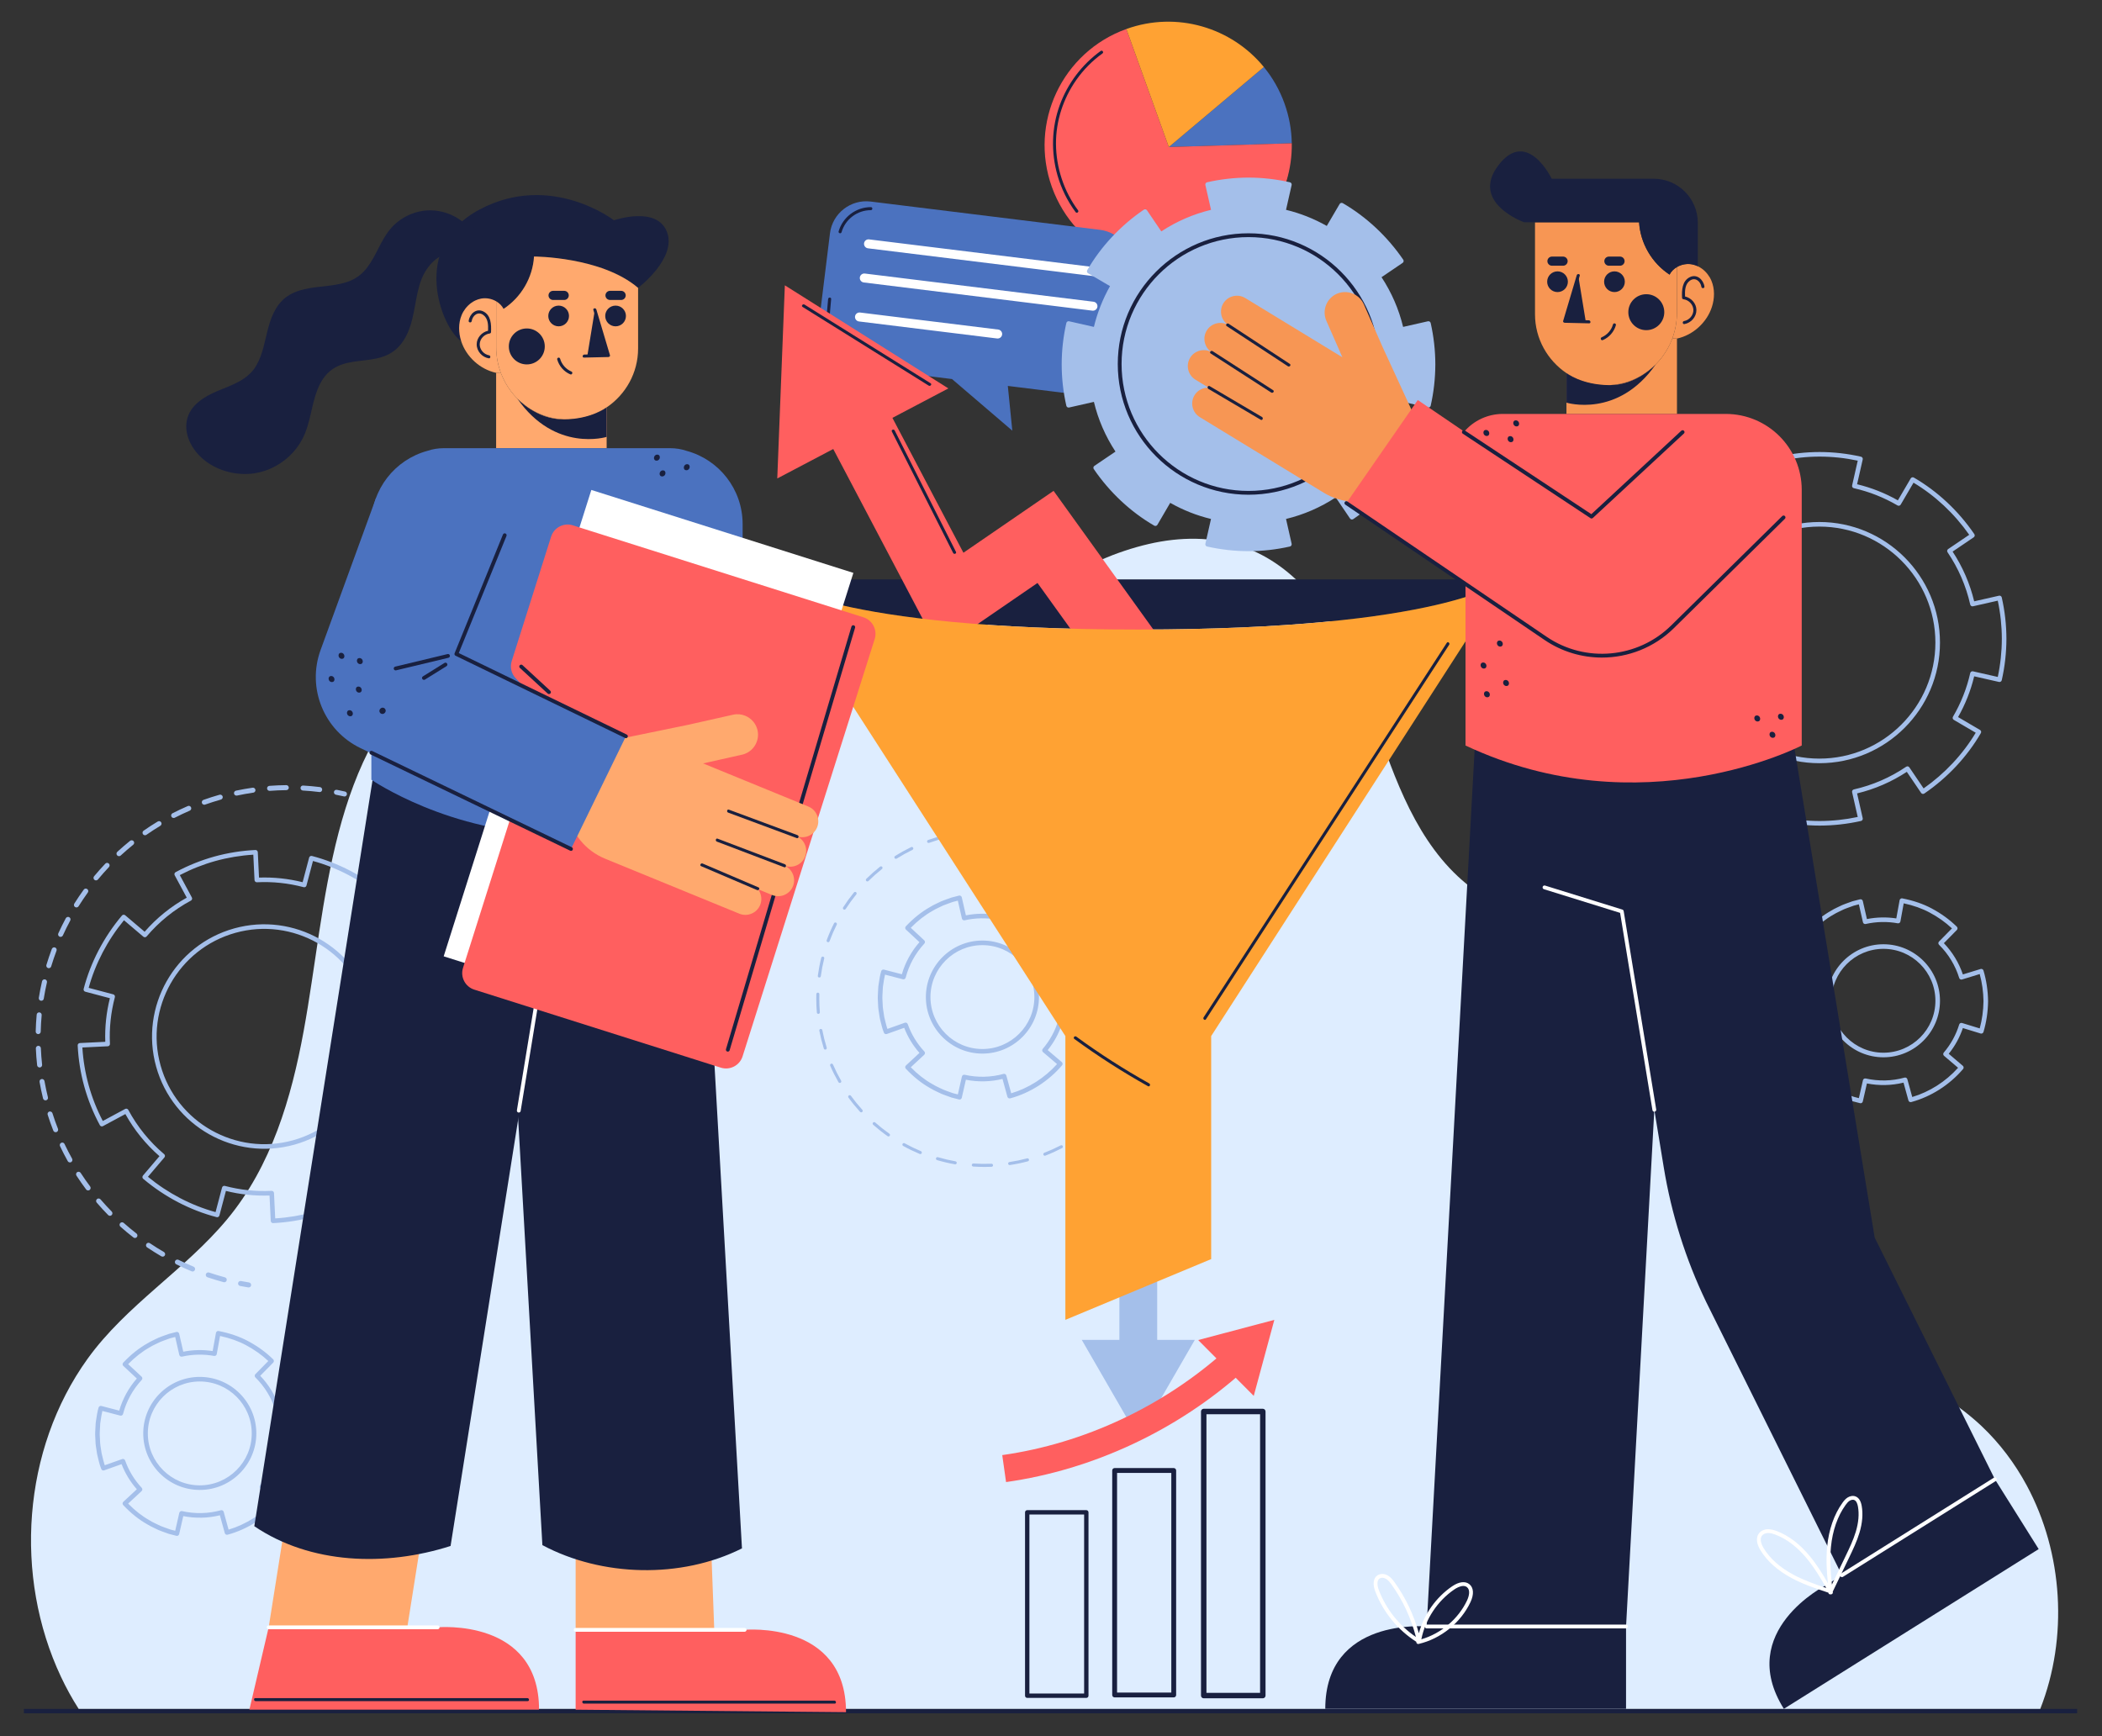 <?xml version="1.0" encoding="UTF-8" standalone="no"?> <svg xmlns="http://www.w3.org/2000/svg" xmlns:xlink="http://www.w3.org/1999/xlink" xmlns:serif="http://www.serif.com/" width="100%" height="100%" viewBox="0 0 949 784" version="1.1" xml:space="preserve" style="fill-rule:evenodd;clip-rule:evenodd;stroke-linejoin:round;stroke-miterlimit:2;"><rect x="0" y="0" width="949" height="784" fill="#333333" stroke="none"/><rect id="facilita" x="0" y="0" width="948.563" height="783.422" style="fill:none;"></rect><g><g><rect x="10.787" y="771.638" width="926.988" height="1.995" style="fill:#19203f;"></rect></g><g><path d="M921.126,771.638l-885.605,0c-2.975,-4.644 -5.641,-9.477 -7.981,-14.465c-21.379,-45.374 -17.475,-102.634 11.972,-143.588c17.527,-24.372 43.998,-40.093 63.056,-63.055c19.969,-24.046 28.982,-54.732 34.521,-84.952c10.629,-57.81 11.197,-125.734 60.734,-166.24c20.898,-17.115 46.612,-23.1 72.997,-17.785c28.088,5.659 53.407,20.33 81.443,26.127c14.672,3.044 29.516,2.941 43.998,-1.067c14.896,-4.128 28.673,-11.507 41.814,-19.522c25.886,-15.79 50.483,-34.521 80.6,-41.47c14.001,-3.233 28.725,-3.44 42.433,1.273c12.057,4.128 22.326,12.006 30.548,21.638c17.492,20.486 25.146,46.785 34.177,71.622c9.924,27.331 22.996,54.404 50.224,68.044c26.299,13.175 56.434,13.33 84.505,20.33c24.458,6.106 49.106,17.579 60.768,41.264c11.817,23.994 7.878,52.202 8.033,77.985c0.086,13.107 0.928,26.54 5.538,38.925c5.074,13.725 14.878,23.891 26.437,32.491c11.111,8.256 23.237,15.239 33.334,24.785c8.187,7.758 14.998,16.839 20.348,26.764c16.426,30.547 18.748,68.68 6.106,100.896Z" style="fill:#deedff;fill-rule:nonzero;"></path></g></g><g><g><g><g><g><rect x="505.379" y="449.728" width="17.064" height="162.745" style="fill:#a4bfea;"></rect></g></g><g><g><path d="M488.384,605.004l25.525,44.205l25.529,-44.205l-51.054,0Z" style="fill:#a4bfea;fill-rule:nonzero;"></path></g></g></g></g><g><g><path d="M141.893,549.303c-6.053,1.672 -12.3,2.675 -18.57,2.983c-0.275,0.013 -0.543,-0.083 -0.748,-0.269c-0.203,-0.184 -0.325,-0.442 -0.339,-0.717l-0.552,-11.474c-6.6,0.232 -13.213,-0.466 -19.687,-2.078l-2.936,11.104c-0.147,0.554 -0.711,0.883 -1.265,0.738c-11.959,-3.116 -23.416,-9.1 -33.136,-17.301c-0.21,-0.177 -0.342,-0.432 -0.364,-0.707c-0.023,-0.274 0.065,-0.547 0.244,-0.757l7.448,-8.762c-6.211,-5.428 -11.384,-11.818 -15.391,-19.018l-10.116,5.447c-0.502,0.267 -1.133,0.083 -1.403,-0.421c-2.981,-5.53 -5.346,-11.399 -7.026,-17.446c-1.681,-6.046 -2.684,-12.295 -2.983,-18.57c-0.028,-0.571 0.416,-1.059 0.986,-1.083l11.474,-0.554c-0.232,-6.598 0.464,-13.21 2.078,-19.686l-11.103,-2.938c-0.552,-0.146 -0.882,-0.71 -0.738,-1.262c3.103,-11.939 9.082,-23.396 17.29,-33.135c0.179,-0.211 0.433,-0.344 0.707,-0.364c0.273,-0.023 0.547,0.063 0.756,0.242l8.776,7.446c5.427,-6.212 11.816,-11.385 19.018,-15.392l-5.447,-10.116c-0.272,-0.504 -0.083,-1.131 0.421,-1.403c5.515,-2.974 11.382,-5.341 17.441,-7.035c6.069,-1.675 12.316,-2.675 18.575,-2.972c0.571,-0.028 1.058,0.414 1.085,0.985l0.552,11.475c6.6,-0.233 13.212,0.466 19.686,2.079l2.938,-11.104c0.148,-0.553 0.71,-0.881 1.262,-0.738c11.918,3.096 23.375,9.075 33.133,17.289c0.212,0.178 0.342,0.432 0.365,0.706c0.022,0.275 -0.064,0.547 -0.243,0.756l-7.446,8.774c6.213,5.429 11.385,11.818 15.393,19.018l10.115,-5.447c0.501,-0.273 1.132,-0.082 1.404,0.42c2.958,5.488 5.323,11.355 7.024,17.443c1.684,6.095 2.687,12.342 2.983,18.571c0.025,0.571 -0.417,1.054 -0.986,1.085l-11.476,0.554c0.232,6.61 -0.468,13.22 -2.079,19.677l11.107,2.946c0.551,0.146 0.881,0.711 0.738,1.263c-3.097,11.918 -9.076,23.375 -17.289,33.133c-0.177,0.209 -0.432,0.342 -0.707,0.364c-0.274,0.023 -0.547,-0.063 -0.757,-0.242l-8.776,-7.446c-5.426,6.212 -11.818,11.383 -19.018,15.392l5.447,10.116c0.131,0.242 0.159,0.526 0.08,0.789c-0.08,0.263 -0.26,0.483 -0.503,0.614c-5.531,2.974 -11.4,5.337 -17.442,7.028Zm-17.636,0.855c5.769,-0.356 11.511,-1.314 17.08,-2.852c5.561,-1.555 10.972,-3.696 16.099,-6.369l-5.44,-10.103c-0.131,-0.243 -0.158,-0.527 -0.079,-0.79c0.079,-0.263 0.26,-0.485 0.502,-0.616c7.649,-4.114 14.38,-9.561 20.006,-16.19c0.37,-0.437 1.023,-0.492 1.46,-0.121l8.762,7.434c7.447,-9.069 12.936,-19.582 15.937,-30.522l-11.099,-2.944c-0.554,-0.146 -0.882,-0.714 -0.736,-1.268c1.83,-6.904 2.58,-13.997 2.229,-21.084c-0.014,-0.275 0.083,-0.543 0.267,-0.748c0.186,-0.205 0.445,-0.325 0.717,-0.339l11.464,-0.552c-0.346,-5.733 -1.306,-11.474 -2.854,-17.082c-1.565,-5.598 -3.706,-11.011 -6.367,-16.099l-10.105,5.44c-0.238,0.129 -0.525,0.16 -0.79,0.081c-0.263,-0.079 -0.485,-0.259 -0.615,-0.502c-4.115,-7.649 -9.562,-14.379 -16.191,-20.007c-0.435,-0.37 -0.49,-1.025 -0.119,-1.461l7.434,-8.76c-9.069,-7.447 -19.584,-12.938 -30.522,-15.937l-2.934,11.094c-0.148,0.554 -0.715,0.882 -1.268,0.738c-6.924,-1.832 -14.023,-2.58 -21.094,-2.226c-0.275,0.014 -0.543,-0.083 -0.748,-0.267c-0.203,-0.185 -0.325,-0.443 -0.339,-0.719l-0.552,-11.463c-5.759,0.347 -11.5,1.302 -17.083,2.843c-5.575,1.558 -10.986,3.703 -16.096,6.376l5.442,10.105c0.131,0.242 0.158,0.526 0.079,0.789c-0.079,0.264 -0.26,0.485 -0.502,0.614c-7.649,4.115 -14.38,9.562 -20.006,16.191c-0.37,0.437 -1.025,0.492 -1.46,0.12l-8.762,-7.435c-7.442,9.054 -12.933,19.565 -15.938,30.523l11.095,2.935c0.553,0.146 0.882,0.713 0.737,1.266c-1.83,6.928 -2.58,14.025 -2.225,21.094c0.013,0.275 -0.083,0.543 -0.267,0.748c-0.184,0.205 -0.442,0.327 -0.717,0.339l-11.464,0.552c0.347,5.772 1.305,11.512 2.852,17.078c1.546,5.566 3.687,10.977 6.367,16.103l10.105,-5.442c0.238,-0.129 0.525,-0.158 0.79,-0.079c0.263,0.079 0.485,0.259 0.616,0.502c4.114,7.649 9.561,14.379 16.19,20.006c0.21,0.178 0.339,0.431 0.363,0.706c0.022,0.276 -0.065,0.546 -0.244,0.756l-7.438,8.749c9.037,7.436 19.552,12.928 30.526,15.947l2.934,-11.095c0.146,-0.553 0.716,-0.884 1.268,-0.737c6.925,1.831 14.023,2.58 21.096,2.225c0.275,-0.013 0.543,0.083 0.748,0.267c0.203,0.186 0.325,0.444 0.339,0.717l0.55,11.471Zm8.619,-33.291c-26.922,7.48 -54.91,-8.335 -62.39,-35.257c-7.482,-26.927 8.332,-54.919 35.253,-62.401c26.922,-7.482 54.912,8.339 62.394,35.266c7.482,26.922 -8.335,54.912 -35.257,62.392Zm-26.581,-95.659c-25.821,7.174 -40.988,34.022 -33.81,59.848c7.174,25.821 34.018,40.99 59.837,33.816c25.821,-7.174 40.99,-34.019 33.814,-59.84c-7.176,-25.826 -34.022,-41 -59.841,-33.824Z" style="fill:#a4bfea;fill-rule:nonzero;"></path></g></g><g><g><path d="M821.5,372.789c-6.283,-0.01 -12.566,-0.717 -18.679,-2.098c-0.268,-0.06 -0.501,-0.225 -0.649,-0.459c-0.146,-0.232 -0.196,-0.513 -0.134,-0.781l2.541,-11.204c-6.449,-1.552 -12.634,-3.994 -18.413,-7.273l-5.814,9.913c-0.289,0.494 -0.918,0.659 -1.414,0.373c-10.671,-6.195 -20.108,-15.028 -27.293,-25.539c-0.156,-0.227 -0.215,-0.507 -0.163,-0.779c0.051,-0.272 0.208,-0.511 0.437,-0.666l9.513,-6.45c-4.527,-6.895 -7.795,-14.436 -9.727,-22.444l-11.206,2.539c-0.264,0.06 -0.55,0.012 -0.782,-0.135c-0.232,-0.146 -0.398,-0.38 -0.458,-0.648c-1.381,-6.123 -2.088,-12.41 -2.098,-18.685c0.01,-6.278 0.717,-12.566 2.098,-18.689c0.06,-0.269 0.226,-0.503 0.458,-0.649c0.234,-0.146 0.516,-0.194 0.782,-0.134l11.205,2.539c1.546,-6.425 3.988,-12.608 7.272,-18.411l-9.911,-5.804c-0.494,-0.289 -0.66,-0.922 -0.373,-1.415c6.202,-10.687 15.035,-20.125 25.54,-27.295c0.228,-0.157 0.508,-0.214 0.778,-0.162c0.272,0.052 0.511,0.208 0.666,0.437l6.45,9.513c6.911,-4.537 14.453,-7.805 22.455,-9.728l-2.541,-11.204c-0.127,-0.558 0.224,-1.113 0.781,-1.239c6.099,-1.389 12.382,-2.1 18.678,-2.108c6.295,0.01 12.582,0.719 18.691,2.108c0.557,0.128 0.908,0.683 0.781,1.24l-2.54,11.205c6.426,1.546 12.611,3.988 18.411,7.272l5.801,-9.911c0.289,-0.494 0.922,-0.66 1.414,-0.373c10.673,6.185 20.112,15.012 27.297,25.53c0.155,0.227 0.213,0.508 0.162,0.779c-0.052,0.272 -0.209,0.511 -0.437,0.666l-9.524,6.45c4.534,6.901 7.805,14.446 9.739,22.455l11.206,-2.541c0.555,-0.127 1.112,0.224 1.24,0.781c1.388,6.11 2.098,12.398 2.108,18.688c-0.01,6.296 -0.718,12.582 -2.108,18.692c-0.128,0.557 -0.685,0.906 -1.24,0.781l-11.205,-2.539c-1.548,6.438 -3.99,12.62 -7.272,18.402l9.913,5.812c0.492,0.289 0.658,0.921 0.373,1.414c-6.175,10.654 -15.002,20.092 -25.53,27.295c-0.227,0.155 -0.511,0.214 -0.78,0.164c-0.271,-0.052 -0.51,-0.208 -0.665,-0.437l-6.45,-9.522c-6.903,4.534 -14.447,7.805 -22.455,9.739l2.54,11.205c0.06,0.269 0.012,0.551 -0.134,0.783c-0.146,0.232 -0.38,0.397 -0.648,0.458c-6.125,1.372 -12.412,2.077 -18.687,2.089Zm-17.21,-3.897c5.645,1.2 11.429,1.814 17.209,1.825c5.774,-0.011 11.562,-0.625 17.215,-1.827l-2.537,-11.192c-0.06,-0.268 -0.012,-0.55 0.134,-0.781c0.147,-0.232 0.381,-0.397 0.649,-0.459c8.466,-1.915 16.414,-5.361 23.621,-10.243c0.473,-0.32 1.118,-0.198 1.44,0.277l6.439,9.508c9.607,-6.746 17.708,-15.406 23.529,-25.141l-9.904,-5.809c-0.238,-0.139 -0.41,-0.366 -0.478,-0.633c-0.069,-0.266 -0.031,-0.548 0.11,-0.786c3.61,-6.156 6.231,-12.788 7.791,-19.718c0.06,-0.268 0.226,-0.502 0.458,-0.649c0.234,-0.146 0.514,-0.192 0.782,-0.134l11.194,2.537c1.208,-5.641 1.825,-11.427 1.834,-17.221c-0.009,-5.787 -0.626,-11.575 -1.834,-17.217l-11.194,2.537c-0.268,0.06 -0.548,0.012 -0.78,-0.134c-0.233,-0.146 -0.398,-0.38 -0.46,-0.649c-1.916,-8.467 -5.361,-16.414 -10.242,-23.621c-0.154,-0.227 -0.212,-0.507 -0.16,-0.775c0.053,-0.27 0.209,-0.509 0.436,-0.662l9.509,-6.44c-6.729,-9.596 -15.389,-17.698 -25.142,-23.527l-5.796,9.904c-0.291,0.494 -0.927,0.661 -1.418,0.372c-6.176,-3.614 -12.814,-6.237 -19.73,-7.792c-0.268,-0.06 -0.502,-0.225 -0.648,-0.458c-0.147,-0.232 -0.196,-0.514 -0.135,-0.782l2.538,-11.194c-5.642,-1.207 -11.428,-1.825 -17.221,-1.834c-5.792,0.009 -11.574,0.627 -17.206,1.834l2.537,11.194c0.061,0.268 0.012,0.55 -0.134,0.782c-0.146,0.233 -0.38,0.398 -0.648,0.458c-8.458,1.902 -16.406,5.346 -23.621,10.232c-0.473,0.32 -1.118,0.198 -1.44,-0.277l-6.44,-9.499c-9.584,6.718 -17.692,15.377 -23.535,25.141l9.902,5.799c0.494,0.289 0.661,0.923 0.372,1.417c-3.616,6.178 -6.237,12.816 -7.792,19.728c-0.06,0.269 -0.225,0.503 -0.457,0.649c-0.233,0.146 -0.515,0.196 -0.783,0.134l-11.192,-2.537c-1.202,5.656 -1.816,11.443 -1.827,17.221c0.009,5.774 0.625,11.562 1.825,17.216l11.192,-2.537c0.267,-0.061 0.549,-0.012 0.781,0.134c0.232,0.146 0.398,0.38 0.459,0.648c1.915,8.47 5.358,16.413 10.233,23.611c0.322,0.473 0.198,1.118 -0.277,1.44l-9.498,6.439c6.73,9.593 15.389,17.699 25.142,23.537l5.808,-9.904c0.139,-0.237 0.366,-0.409 0.633,-0.478c0.267,-0.07 0.549,-0.029 0.786,0.11c6.151,3.609 12.787,6.23 19.729,7.79c0.268,0.06 0.502,0.225 0.648,0.458c0.146,0.232 0.196,0.514 0.134,0.782l-2.54,11.196Zm17.104,-24.275c-30.027,0 -54.456,-24.429 -54.456,-54.457c-0,-30.029 24.429,-54.458 54.456,-54.458c30.028,0 54.457,24.429 54.457,54.458c0,30.028 -24.429,54.457 -54.457,54.457Zm-0,-106.841c-28.885,0 -52.384,23.499 -52.384,52.384c0,28.884 23.499,52.383 52.384,52.383c28.884,-0 52.383,-23.499 52.383,-52.383c-0,-28.885 -23.499,-52.384 -52.383,-52.384Z" style="fill:#a4bfea;fill-rule:nonzero;"></path></g></g><g><g><path d="M433.214,496.483c-0.087,0 -0.173,-0.01 -0.259,-0.033l-3.337,-0.86c-0.926,-0.314 -1.768,-0.624 -2.61,-0.934l-0.731,-0.268c-0.889,-0.294 -1.737,-0.703 -2.556,-1.099l-1.198,-0.578c-0.881,-0.427 -1.789,-0.867 -2.651,-1.422c-3.769,-2.101 -7.458,-5.044 -10.91,-8.711c-0.189,-0.201 -0.291,-0.469 -0.28,-0.744c0.008,-0.277 0.127,-0.537 0.328,-0.725l6.103,-5.677c-2.971,-3.375 -5.282,-7.18 -6.884,-11.335l-7.857,2.798c-0.538,0.191 -1.132,-0.089 -1.324,-0.628l-0.58,-1.627c-0.124,-0.387 -0.218,-0.748 -0.313,-1.107c-0.053,-0.205 -0.107,-0.412 -0.163,-0.616c-0.1,-0.413 -0.196,-0.781 -0.293,-1.151c-0.194,-0.741 -0.394,-1.508 -0.538,-2.294l-0.523,-3.44c-0.141,-0.799 -0.172,-1.61 -0.203,-2.393c-0.015,-0.37 -0.029,-0.74 -0.055,-1.108l-0.084,-1.746c-0.024,-0.443 0.001,-0.873 0.026,-1.288c0.01,-0.168 0.02,-0.339 0.025,-0.507c0.052,-1.17 0.105,-2.319 0.188,-3.469l0.168,-1.163c0.279,-1.916 0.568,-3.898 1.137,-5.824c0.159,-0.539 0.719,-0.855 1.254,-0.711l8.071,2.095c1.541,-5.333 4.269,-10.308 7.949,-14.492l-6.104,-5.678c-0.201,-0.188 -0.322,-0.449 -0.328,-0.726c-0.009,-0.275 0.092,-0.544 0.282,-0.745c3.472,-3.679 7.16,-6.62 10.967,-8.744c0.801,-0.52 1.711,-0.96 2.588,-1.387l1.204,-0.581c0.821,-0.396 1.667,-0.805 2.584,-1.108l0.724,-0.266c0.834,-0.307 1.668,-0.615 2.511,-0.902l3.413,-0.884c0.271,-0.067 0.559,-0.026 0.798,0.119c0.239,0.146 0.409,0.382 0.471,0.655l1.856,8.136c4.369,-0.867 8.885,-0.963 13.265,-0.287l1.496,-8.219c0.05,-0.273 0.206,-0.516 0.435,-0.67c0.231,-0.157 0.514,-0.215 0.783,-0.162c5.012,0.982 9.482,2.518 13.289,4.561c4.265,2.269 8.079,5.042 11.324,8.238c0.196,0.192 0.308,0.455 0.31,0.731c0.002,0.275 -0.105,0.54 -0.298,0.734l-5.865,5.958c3.858,4.018 6.801,8.863 8.578,14.123l8.01,-2.458c0.263,-0.081 0.549,-0.053 0.793,0.078c0.244,0.13 0.425,0.352 0.504,0.619c1.3,4.36 1.999,9.023 2.074,13.856c-0.077,4.859 -0.776,9.519 -2.074,13.881c-0.079,0.265 -0.26,0.488 -0.502,0.619c-0.245,0.131 -0.53,0.158 -0.793,0.078l-8.009,-2.457c-1.417,4.22 -3.562,8.121 -6.386,11.623l6.362,5.421c0.21,0.179 0.339,0.432 0.361,0.707c0.021,0.273 -0.067,0.545 -0.246,0.755c-6.161,7.2 -14.472,12.496 -23.402,14.909c-0.544,0.146 -1.118,-0.175 -1.27,-0.726l-2.215,-8.049c-5.31,1.319 -11.024,1.457 -16.524,0.366l-1.856,8.137c-0.062,0.272 -0.232,0.51 -0.471,0.656c-0.164,0.094 -0.351,0.146 -0.539,0.146Zm-22.021,-14.572c3.092,3.165 6.367,5.719 9.745,7.604c0.811,0.52 1.624,0.915 2.486,1.331l1.197,0.577c0.795,0.383 1.546,0.746 2.336,1.008l0.765,0.28c0.826,0.304 1.655,0.609 2.489,0.894l2.228,0.571l1.845,-8.092c0.127,-0.558 0.683,-0.907 1.239,-0.781c5.82,1.321 11.938,1.169 17.528,-0.391c0.263,-0.077 0.549,-0.041 0.788,0.097c0.239,0.136 0.416,0.361 0.489,0.626l2.21,8.031c7.829,-2.326 15.11,-6.966 20.692,-13.193l-6.342,-5.403c-0.435,-0.369 -0.489,-1.025 -0.117,-1.46c3.196,-3.753 5.538,-8.017 6.961,-12.67c0.079,-0.263 0.261,-0.483 0.506,-0.612c0.242,-0.131 0.528,-0.156 0.789,-0.076l7.976,2.448c1.061,-3.889 1.634,-8.017 1.701,-12.284c-0.067,-4.244 -0.64,-8.372 -1.701,-12.261l-7.976,2.448c-0.55,0.17 -1.128,-0.141 -1.295,-0.686c-1.732,-5.642 -4.876,-10.821 -9.097,-14.98c-0.408,-0.402 -0.413,-1.058 -0.011,-1.465l5.845,-5.94c-2.938,-2.753 -6.331,-5.163 -10.102,-7.169c-3.366,-1.807 -7.291,-3.199 -11.68,-4.143l-1.49,8.182c-0.048,0.272 -0.203,0.511 -0.43,0.667c-0.225,0.157 -0.504,0.222 -0.776,0.167c-4.752,-0.867 -9.721,-0.764 -14.468,0.313c-0.558,0.122 -1.113,-0.223 -1.239,-0.781l-1.845,-8.092l-2.305,0.595c-0.752,0.259 -1.571,0.56 -2.389,0.861l-0.759,0.279c-0.819,0.27 -1.569,0.633 -2.363,1.017l-1.203,0.579c-0.86,0.416 -1.673,0.81 -2.426,1.297c-3.411,1.906 -6.69,4.464 -9.801,7.639l6.078,5.657c0.418,0.39 0.442,1.046 0.054,1.465c-4.035,4.343 -6.949,9.658 -8.43,15.372c-0.069,0.267 -0.241,0.494 -0.478,0.633c-0.238,0.139 -0.523,0.179 -0.786,0.11l-8.066,-2.095c-0.366,1.497 -0.593,3.053 -0.813,4.569l-0.162,1.094c-0.072,1.05 -0.124,2.181 -0.175,3.323c-0.007,0.175 -0.017,0.361 -0.028,0.545c-0.02,0.354 -0.043,0.707 -0.024,1.061l0.084,1.729c0.026,0.366 0.043,0.758 0.059,1.152c0.029,0.748 0.058,1.455 0.177,2.14l0.521,3.433c0.126,0.679 0.306,1.376 0.499,2.114c0.1,0.382 0.2,0.764 0.293,1.149c0.049,0.177 0.108,0.397 0.165,0.619c0.084,0.322 0.168,0.645 0.27,0.965l0.222,0.621l7.845,-2.793c0.259,-0.09 0.543,-0.078 0.792,0.041c0.248,0.119 0.439,0.33 0.532,0.59c1.627,4.591 4.15,8.75 7.503,12.358c0.39,0.42 0.364,1.075 -0.054,1.466l-6.078,5.65Zm32.343,-6.166c-14.077,-0 -25.528,-11.454 -25.528,-25.531c-0,-14.069 11.451,-25.518 25.528,-25.518c14.077,0 25.529,11.447 25.529,25.518c-0,14.077 -11.452,25.531 -25.529,25.531Zm0,-48.974c-12.934,-0 -23.456,10.516 -23.456,23.443c0,12.935 10.522,23.456 23.456,23.456c12.935,0 23.456,-10.523 23.456,-23.456c0,-12.927 -10.521,-23.443 -23.456,-23.443Z" style="fill:#a4bfea;fill-rule:nonzero;"></path></g></g><g><g><path d="M79.876,693.508c-0.088,-0 -0.174,-0.01 -0.26,-0.033l-3.339,-0.86c-0.917,-0.311 -1.749,-0.617 -2.58,-0.923l-0.76,-0.279c-0.888,-0.292 -1.734,-0.702 -2.554,-1.097l-1.204,-0.582c-0.879,-0.425 -1.787,-0.865 -2.646,-1.419c-3.768,-2.102 -7.458,-5.043 -10.911,-8.712c-0.19,-0.201 -0.289,-0.469 -0.281,-0.744c0.009,-0.276 0.127,-0.537 0.329,-0.725l6.104,-5.677c-2.972,-3.375 -5.282,-7.18 -6.883,-11.335l-7.858,2.796c-0.536,0.191 -1.131,-0.089 -1.324,-0.627l-0.58,-1.628c-0.123,-0.388 -0.218,-0.748 -0.311,-1.107c-0.053,-0.205 -0.107,-0.413 -0.165,-0.616c-0.1,-0.414 -0.198,-0.786 -0.294,-1.158c-0.193,-0.737 -0.392,-1.501 -0.537,-2.285l-0.523,-3.442c-0.139,-0.798 -0.17,-1.607 -0.201,-2.389c-0.015,-0.37 -0.029,-0.742 -0.055,-1.111l-0.084,-1.746c-0.024,-0.449 0.001,-0.883 0.026,-1.302c0.01,-0.167 0.02,-0.331 0.025,-0.496c0.052,-1.168 0.105,-2.318 0.188,-3.467l0.168,-1.17c0.279,-1.914 0.566,-3.894 1.136,-5.817c0.158,-0.538 0.719,-0.855 1.253,-0.71l8.071,2.096c1.541,-5.335 4.271,-10.309 7.95,-14.494l-6.103,-5.678c-0.203,-0.188 -0.322,-0.449 -0.33,-0.726c-0.009,-0.277 0.093,-0.545 0.282,-0.745c3.474,-3.679 7.164,-6.622 10.967,-8.744c0.805,-0.523 1.72,-0.965 2.604,-1.393l1.176,-0.568c0.823,-0.397 1.674,-0.81 2.596,-1.115l0.71,-0.259c0.838,-0.308 1.679,-0.618 2.525,-0.909l3.416,-0.884c0.272,-0.067 0.559,-0.027 0.798,0.119c0.239,0.146 0.41,0.382 0.472,0.655l1.856,8.138c4.372,-0.867 8.889,-0.962 13.263,-0.289l1.496,-8.217c0.05,-0.273 0.206,-0.516 0.435,-0.671c0.229,-0.156 0.509,-0.215 0.783,-0.161c5.007,0.98 9.477,2.514 13.289,4.561c4.269,2.271 8.08,5.043 11.328,8.239c0.196,0.193 0.308,0.456 0.309,0.731c0.002,0.275 -0.105,0.54 -0.297,0.735l-5.865,5.956c3.856,4.016 6.799,8.863 8.576,14.123l8.01,-2.456c0.263,-0.081 0.548,-0.053 0.793,0.077c0.244,0.131 0.424,0.353 0.504,0.618c1.3,4.36 1.998,9.023 2.076,13.858c-0.078,4.861 -0.776,9.52 -2.076,13.881c-0.08,0.265 -0.26,0.486 -0.504,0.617c-0.243,0.131 -0.53,0.158 -0.793,0.078l-8.009,-2.457c-1.415,4.22 -3.56,8.121 -6.384,11.623l6.362,5.421c0.21,0.179 0.339,0.432 0.361,0.707c0.021,0.273 -0.067,0.545 -0.246,0.755c-6.161,7.2 -14.472,12.496 -23.402,14.909c-0.546,0.152 -1.118,-0.174 -1.27,-0.724l-2.215,-8.05c-5.305,1.318 -11.027,1.457 -16.524,0.367l-1.856,8.135c-0.062,0.272 -0.233,0.51 -0.472,0.656c-0.166,0.094 -0.352,0.146 -0.541,0.146Zm-22.022,-14.572c3.096,3.165 6.371,5.719 9.746,7.604c0.808,0.52 1.622,0.913 2.483,1.33l1.203,0.579c0.794,0.384 1.543,0.747 2.332,1.007l0.795,0.29c0.817,0.301 1.635,0.602 2.461,0.884l2.229,0.573l1.846,-8.093c0.127,-0.557 0.679,-0.906 1.238,-0.78c5.814,1.319 11.946,1.167 17.526,-0.393c0.266,-0.077 0.55,-0.039 0.789,0.097c0.239,0.136 0.416,0.361 0.489,0.626l2.21,8.032c7.829,-2.325 15.11,-6.968 20.692,-13.194l-6.342,-5.403c-0.437,-0.369 -0.489,-1.025 -0.117,-1.46c3.196,-3.753 5.538,-8.015 6.959,-12.67c0.079,-0.263 0.262,-0.483 0.506,-0.612c0.242,-0.132 0.528,-0.156 0.789,-0.076l7.976,2.448c1.061,-3.887 1.634,-8.014 1.703,-12.283c-0.067,-4.245 -0.64,-8.373 -1.703,-12.26l-7.976,2.446c-0.548,0.168 -1.128,-0.139 -1.295,-0.686c-1.732,-5.642 -4.878,-10.823 -9.095,-14.98c-0.408,-0.403 -0.413,-1.058 -0.011,-1.465l5.845,-5.938c-2.938,-2.754 -6.331,-5.164 -10.103,-7.169c-3.37,-1.81 -7.295,-3.201 -11.681,-4.144l-1.49,8.181c-0.048,0.272 -0.203,0.511 -0.43,0.667c-0.225,0.157 -0.502,0.215 -0.775,0.167c-4.746,-0.867 -9.715,-0.765 -14.469,0.313c-0.559,0.122 -1.113,-0.224 -1.239,-0.781l-1.845,-8.092l-2.307,0.595c-0.753,0.261 -1.58,0.566 -2.404,0.868l-0.743,0.272c-0.823,0.272 -1.576,0.636 -2.376,1.023l-1.176,0.568c-0.865,0.42 -1.684,0.814 -2.439,1.302c-3.411,1.906 -6.689,4.464 -9.803,7.639l6.079,5.655c0.42,0.391 0.444,1.046 0.053,1.466c-4.035,4.341 -6.95,9.657 -8.431,15.371c-0.069,0.267 -0.241,0.494 -0.478,0.633c-0.238,0.14 -0.523,0.178 -0.786,0.11l-8.066,-2.095c-0.364,1.495 -0.591,3.048 -0.81,4.56l-0.161,1.103c-0.074,1.051 -0.124,2.181 -0.176,3.321c-0.007,0.172 -0.017,0.353 -0.027,0.533c-0.021,0.358 -0.045,0.718 -0.026,1.075l0.084,1.729c0.028,0.368 0.043,0.762 0.059,1.154c0.029,0.747 0.056,1.454 0.175,2.138l0.521,3.432c0.126,0.677 0.306,1.37 0.499,2.105c0.1,0.383 0.201,0.769 0.294,1.156c0.052,0.179 0.108,0.399 0.167,0.621c0.084,0.321 0.167,0.645 0.27,0.965l0.22,0.619l7.845,-2.794c0.26,-0.091 0.544,-0.077 0.793,0.042c0.248,0.118 0.439,0.33 0.532,0.59c1.627,4.589 4.15,8.748 7.504,12.358c0.39,0.42 0.365,1.075 -0.053,1.466l-6.079,5.655Zm32.345,-6.168c-14.077,-0 -25.53,-11.452 -25.53,-25.529c-0,-14.069 11.453,-25.518 25.53,-25.518c14.077,0 25.529,11.449 25.529,25.518c-0,14.077 -11.452,25.529 -25.529,25.529Zm0,-48.974c-12.934,-0 -23.456,10.518 -23.456,23.445c0,12.935 10.523,23.456 23.456,23.456c12.935,0 23.456,-10.521 23.456,-23.456c0,-12.927 -10.521,-23.445 -23.456,-23.445Z" style="fill:#a4bfea;fill-rule:nonzero;"></path></g></g><g><g><path d="M50.437,547.052c0.439,0.447 0.437,1.161 -0.012,1.598c-0.146,0.141 -0.302,0.24 -0.488,0.292c-0.397,0.11 -0.829,-0.012 -1.11,-0.305c-1.78,-1.797 -3.514,-3.679 -5.163,-5.614c-0.201,-0.215 -0.299,-0.514 -0.272,-0.822c0.019,-0.291 0.155,-0.569 0.387,-0.762c0.227,-0.206 0.514,-0.299 0.822,-0.272c0.303,0.016 0.57,0.155 0.776,0.382c1.624,1.901 3.333,3.746 5.06,5.503Z" style="fill:#a4bfea;fill-rule:nonzero;"></path></g><g><path d="M25.423,511.198c-0.555,0.155 -1.149,-0.136 -1.355,-0.678c-0.927,-2.363 -1.782,-4.773 -2.551,-7.179c-0.095,-0.288 -0.065,-0.594 0.074,-0.86c0.139,-0.267 0.366,-0.473 0.654,-0.566c0.624,-0.16 1.241,0.167 1.431,0.741c0.744,2.37 1.587,4.742 2.497,7.038c0.107,0.284 0.108,0.597 -0.014,0.873c-0.122,0.276 -0.347,0.495 -0.629,0.602l-0.107,0.029Z" style="fill:#a4bfea;fill-rule:nonzero;"></path></g><g><path d="M19.955,496.698c-0.256,-0.157 -0.44,-0.404 -0.521,-0.695c-0.597,-2.454 -1.139,-4.967 -1.572,-7.451c-0.059,-0.311 0.01,-0.63 0.184,-0.877c0.191,-0.238 0.445,-0.394 0.743,-0.449c0.272,-0.047 0.576,0.024 0.824,0.198c0.248,0.173 0.418,0.424 0.471,0.724c0.437,2.442 0.95,4.905 1.55,7.315c0.151,0.599 -0.196,1.194 -0.79,1.359l-0.013,0.003c-0.308,0.071 -0.62,0.03 -0.876,-0.127Z" style="fill:#a4bfea;fill-rule:nonzero;"></path></g><g><path d="M40.699,535.732c0.179,0.236 0.251,0.544 0.204,0.84c-0.032,0.294 -0.197,0.567 -0.433,0.746c-0.109,0.072 -0.246,0.139 -0.379,0.175c-0.448,0.126 -0.935,-0.039 -1.209,-0.404c-1.517,-2.028 -2.987,-4.14 -4.37,-6.247c-0.157,-0.256 -0.215,-0.567 -0.152,-0.855c0.059,-0.301 0.233,-0.548 0.484,-0.719c0.533,-0.333 1.229,-0.185 1.573,0.332c1.351,2.09 2.792,4.154 4.282,6.132Z" style="fill:#a4bfea;fill-rule:nonzero;"></path></g><g><path d="M18.464,451.873c-0.298,-0.045 -0.571,-0.212 -0.738,-0.451c-0.182,-0.248 -0.251,-0.544 -0.205,-0.839c0.401,-2.505 0.898,-5.019 1.462,-7.498c0.148,-0.597 0.754,-0.979 1.359,-0.848c0.609,0.144 0.991,0.75 0.848,1.359c-0.552,2.418 -1.034,4.886 -1.433,7.348c-0.065,0.431 -0.392,0.793 -0.815,0.91c-0.158,0.043 -0.328,0.048 -0.478,0.019Z" style="fill:#a4bfea;fill-rule:nonzero;"></path></g><g><path d="M32.121,524.745c-0.09,0.039 -0.165,0.074 -0.244,0.096c-0.516,0.143 -1.034,-0.083 -1.289,-0.538c-1.243,-2.217 -2.416,-4.498 -3.491,-6.777c-0.272,-0.566 -0.033,-1.244 0.536,-1.502c0.277,-0.134 0.585,-0.148 0.867,-0.057c0.286,0.105 0.515,0.313 0.635,0.594c1.063,2.239 2.21,4.468 3.424,6.637c0.295,0.546 0.102,1.239 -0.438,1.547Z" style="fill:#a4bfea;fill-rule:nonzero;"></path></g><g><path d="M16.763,481.01c-0.275,-2.53 -0.477,-5.095 -0.578,-7.615c-0.01,-0.296 0.091,-0.595 0.301,-0.81c0.206,-0.229 0.487,-0.349 0.782,-0.359c0.62,-0.03 1.151,0.448 1.184,1.08c0.101,2.463 0.285,4.976 0.561,7.447c0.067,0.551 -0.289,1.063 -0.817,1.21l-0.176,0.034c-0.621,0.074 -1.188,-0.38 -1.257,-0.987Z" style="fill:#a4bfea;fill-rule:nonzero;"></path></g><g><path d="M16.427,466.579c-0.201,-0.215 -0.309,-0.497 -0.307,-0.798c0.063,-2.539 0.206,-5.099 0.443,-7.629c0.054,-0.627 0.611,-1.082 1.225,-1.023c0.306,0.029 0.573,0.168 0.765,0.399c0.196,0.244 0.291,0.531 0.262,0.839c-0.226,2.47 -0.37,4.973 -0.432,7.469c-0.017,0.504 -0.356,0.925 -0.831,1.056c-0.105,0.029 -0.215,0.044 -0.328,0.048c-0.301,-0.016 -0.592,-0.134 -0.797,-0.361Z" style="fill:#a4bfea;fill-rule:nonzero;"></path></g><g><path d="M43.648,397.484c-0.356,0.1 -0.734,0.019 -1.026,-0.214c-0.48,-0.393 -0.539,-1.118 -0.145,-1.597c1.61,-1.942 3.315,-3.855 5.067,-5.695c0.195,-0.226 0.487,-0.35 0.783,-0.36c0.299,0.002 0.585,0.108 0.813,0.315c0.448,0.432 0.463,1.152 0.031,1.599c-1.694,1.796 -3.366,3.669 -4.953,5.592c-0.152,0.172 -0.344,0.296 -0.57,0.36Z" style="fill:#a4bfea;fill-rule:nonzero;"></path></g><g><path d="M22.339,437.125c-0.211,0.059 -0.425,0.06 -0.626,0.004c-0.296,-0.09 -0.537,-0.293 -0.679,-0.553c-0.147,-0.271 -0.176,-0.578 -0.083,-0.86c0.736,-2.425 1.555,-4.86 2.448,-7.231c0.225,-0.574 0.882,-0.872 1.453,-0.66c0.588,0.222 0.886,0.879 0.661,1.453c-0.866,2.319 -1.683,4.711 -2.402,7.09c-0.108,0.374 -0.4,0.654 -0.772,0.757Z" style="fill:#a4bfea;fill-rule:nonzero;"></path></g><g><path d="M73.998,565.325c0.544,0.318 0.723,1.01 0.416,1.55c-0.156,0.256 -0.392,0.437 -0.682,0.518c-0.291,0.08 -0.602,0.039 -0.869,-0.1c-2.193,-1.285 -4.367,-2.646 -6.467,-4.056c-0.248,-0.174 -0.418,-0.425 -0.472,-0.724c-0.055,-0.298 0.006,-0.599 0.178,-0.846c0.156,-0.257 0.407,-0.427 0.707,-0.482c0.297,-0.055 0.598,0.005 0.86,0.174c2.055,1.395 4.19,2.723 6.329,3.966Z" style="fill:#a4bfea;fill-rule:nonzero;"></path></g><g><path d="M61.611,556.976c0.237,0.191 0.394,0.446 0.423,0.752c0.041,0.303 -0.035,0.593 -0.226,0.831c-0.144,0.196 -0.347,0.338 -0.584,0.404c-0.344,0.096 -0.723,0.015 -0.998,-0.207c-1.993,-1.539 -3.97,-3.168 -5.865,-4.864c-0.229,-0.206 -0.363,-0.483 -0.387,-0.776c-0.016,-0.309 0.091,-0.595 0.285,-0.82c0.195,-0.225 0.47,-0.358 0.776,-0.387c0.31,-0.016 0.595,0.091 0.819,0.285c1.871,1.662 3.796,3.262 5.757,4.782Z" style="fill:#a4bfea;fill-rule:nonzero;"></path></g><g><path d="M27.657,423.002c-0.251,0.071 -0.528,0.046 -0.77,-0.057c-0.573,-0.268 -0.817,-0.941 -0.559,-1.496c1.042,-2.298 2.179,-4.608 3.383,-6.836c0.301,-0.553 0.986,-0.758 1.536,-0.469c0.554,0.301 0.759,0.985 0.456,1.539c-1.175,2.178 -2.284,4.436 -3.32,6.705c-0.132,0.292 -0.395,0.523 -0.726,0.614Z" style="fill:#a4bfea;fill-rule:nonzero;"></path></g><g><path d="M34.813,409.706c-0.317,0.088 -0.645,0.036 -0.905,-0.132c-0.256,-0.157 -0.44,-0.404 -0.507,-0.699c-0.068,-0.294 -0.009,-0.595 0.147,-0.853c1.342,-2.138 2.771,-4.272 4.266,-6.326c0.174,-0.248 0.428,-0.404 0.728,-0.457c0.302,-0.042 0.607,0.031 0.841,0.208c0.247,0.173 0.407,0.442 0.462,0.739c0.042,0.303 -0.02,0.59 -0.208,0.841c-1.448,2.013 -2.848,4.096 -4.172,6.201c-0.152,0.227 -0.387,0.406 -0.652,0.478Z" style="fill:#a4bfea;fill-rule:nonzero;"></path></g><g><path d="M87.39,571.956c0.578,0.237 0.85,0.903 0.611,1.482c-0.138,0.324 -0.397,0.566 -0.741,0.663c-0.238,0.065 -0.497,0.053 -0.74,-0.05c-2.332,-0.962 -4.663,-2.023 -6.942,-3.155c-0.547,-0.275 -0.781,-0.965 -0.506,-1.512c0.272,-0.559 0.962,-0.794 1.509,-0.519c2.225,1.102 4.523,2.145 6.809,3.091Z" style="fill:#a4bfea;fill-rule:nonzero;"></path></g><g><path d="M113.165,579.546c0.179,0.236 0.251,0.544 0.205,0.84c-0.08,0.435 -0.393,0.793 -0.816,0.91c-0.158,0.044 -0.328,0.048 -0.492,0.022c-1.223,-0.201 -2.451,-0.416 -3.672,-0.661c-0.301,-0.058 -0.549,-0.232 -0.714,-0.471c-0.17,-0.251 -0.241,-0.559 -0.179,-0.848c0.059,-0.301 0.229,-0.562 0.48,-0.731c0.251,-0.168 0.551,-0.223 0.852,-0.165c1.192,0.239 2.389,0.447 3.594,0.638c0.301,0.06 0.573,0.213 0.742,0.466Z" style="fill:#a4bfea;fill-rule:nonzero;"></path></g><g><path d="M60.331,379.833c0.392,0.488 0.304,1.197 -0.172,1.586c-1.93,1.562 -3.837,3.202 -5.664,4.878c-0.124,0.12 -0.284,0.206 -0.456,0.254c-0.409,0.114 -0.855,-0.005 -1.144,-0.323c-0.201,-0.215 -0.313,-0.511 -0.297,-0.815c0.015,-0.303 0.137,-0.58 0.366,-0.785c1.859,-1.713 3.803,-3.378 5.769,-4.964c0.489,-0.392 1.209,-0.308 1.598,0.169Z" style="fill:#a4bfea;fill-rule:nonzero;"></path></g><g><path d="M102.229,577.288c0.156,0.256 0.184,0.561 0.108,0.853c-0.103,0.399 -0.404,0.697 -0.787,0.803c-0.186,0.052 -0.398,0.054 -0.596,0.009c-2.433,-0.662 -4.89,-1.404 -7.294,-2.217c-0.282,-0.093 -0.523,-0.296 -0.654,-0.559c-0.134,-0.275 -0.148,-0.585 -0.055,-0.867c0.105,-0.286 0.296,-0.523 0.573,-0.657c0.277,-0.134 0.573,-0.145 0.867,-0.057c2.344,0.802 4.754,1.527 7.153,2.171c0.289,0.075 0.528,0.265 0.685,0.521Z" style="fill:#a4bfea;fill-rule:nonzero;"></path></g><g><path d="M130.038,354.838c0.215,0.211 0.336,0.49 0.351,0.799c0,0.513 -0.344,0.965 -0.834,1.101c-0.093,0.026 -0.189,0.038 -0.303,0.041c-2.473,0.018 -4.99,0.135 -7.458,0.322c-0.628,0.047 -1.173,-0.428 -1.216,-1.044c-0.027,-0.306 0.074,-0.604 0.268,-0.829c0.207,-0.229 0.47,-0.358 0.776,-0.387c2.525,-0.189 5.085,-0.303 7.615,-0.322c0.311,-0.015 0.586,0.107 0.801,0.319Z" style="fill:#a4bfea;fill-rule:nonzero;"></path></g><g><path d="M115.317,356.635c0.084,0.561 -0.265,1.099 -0.807,1.249l-0.136,0.024c-2.463,0.358 -4.945,0.805 -7.379,1.324c-0.294,0.067 -0.595,0.009 -0.843,-0.165c-0.256,-0.156 -0.426,-0.408 -0.493,-0.703c-0.126,-0.606 0.265,-1.199 0.849,-1.347c2.503,-0.525 5.025,-0.984 7.532,-1.338c0.616,-0.085 1.191,0.34 1.277,0.956Z" style="fill:#a4bfea;fill-rule:nonzero;"></path></g><g><path d="M85.619,363.935c0.285,0.105 0.521,0.339 0.641,0.619c0.121,0.28 0.119,0.58 0.012,0.865c-0.105,0.286 -0.33,0.504 -0.609,0.625c-2.273,0.987 -4.539,2.058 -6.747,3.185l-0.217,0.089c-0.516,0.143 -1.065,-0.089 -1.312,-0.574c-0.131,-0.263 -0.159,-0.568 -0.069,-0.864c0.093,-0.282 0.296,-0.522 0.559,-0.653c2.257,-1.154 4.572,-2.253 6.899,-3.256c0.26,-0.131 0.555,-0.143 0.843,-0.036Z" style="fill:#a4bfea;fill-rule:nonzero;"></path></g><g><path d="M72.775,371.319c0.157,0.256 0.202,0.571 0.126,0.862c-0.076,0.292 -0.25,0.538 -0.518,0.7c-2.124,1.272 -4.223,2.64 -6.262,4.061c-0.105,0.086 -0.221,0.132 -0.339,0.165c-0.463,0.129 -0.953,-0.048 -1.234,-0.441c-0.17,-0.251 -0.237,-0.547 -0.192,-0.844c0.058,-0.301 0.215,-0.559 0.468,-0.728c2.086,-1.462 4.233,-2.857 6.393,-4.154c0.256,-0.156 0.571,-0.201 0.858,-0.139c0.293,0.076 0.544,0.263 0.7,0.518Z" style="fill:#a4bfea;fill-rule:nonzero;"></path></g><g><path d="M100.528,359.635c0.081,0.29 0.039,0.602 -0.105,0.855c-0.153,0.27 -0.384,0.462 -0.674,0.543c-2.403,0.681 -4.796,1.447 -7.132,2.267l-0.075,0.034c-0.568,0.159 -1.17,-0.159 -1.368,-0.717c-0.094,-0.287 -0.079,-0.59 0.045,-0.867c0.136,-0.28 0.363,-0.485 0.65,-0.579c2.372,-0.845 4.818,-1.624 7.26,-2.317c0.596,-0.164 1.22,0.189 1.399,0.781Z" style="fill:#a4bfea;fill-rule:nonzero;"></path></g><g><path d="M145.441,356.666c-0.058,0.457 -0.382,0.832 -0.817,0.953c-0.146,0.039 -0.289,0.038 -0.435,0.02c-2.465,-0.311 -4.978,-0.54 -7.451,-0.677c-0.625,-0.04 -1.101,-0.578 -1.06,-1.201c0.028,-0.619 0.564,-1.097 1.187,-1.056c2.516,0.141 5.076,0.384 7.597,0.693c0.623,0.086 1.063,0.647 0.979,1.268Z" style="fill:#a4bfea;fill-rule:nonzero;"></path></g><g><path d="M156.604,358.761c-0.1,0.413 -0.394,0.736 -0.803,0.85c-0.172,0.048 -0.372,0.046 -0.556,-0.002c-1.185,-0.268 -2.38,-0.521 -3.571,-0.759c-0.301,-0.058 -0.562,-0.228 -0.731,-0.48c-0.17,-0.251 -0.223,-0.55 -0.165,-0.851c0.117,-0.602 0.716,-1.011 1.323,-0.881c1.231,0.227 2.442,0.489 3.662,0.776c0.604,0.133 0.985,0.738 0.841,1.347Z" style="fill:#a4bfea;fill-rule:nonzero;"></path></g></g><g><g><path d="M444.537,526.914c-1.718,-0 -3.457,-0.059 -5.162,-0.172c-0.378,-0.026 -0.664,-0.353 -0.639,-0.731c0.025,-0.379 0.397,-0.669 0.731,-0.64c2.698,0.18 5.452,0.216 8.151,0.106c0.39,0.019 0.698,0.281 0.714,0.657c0.015,0.379 -0.281,0.699 -0.658,0.714c-1.042,0.043 -2.089,0.066 -3.137,0.066Zm11.294,-0.841c-0.334,-0 -0.626,-0.245 -0.676,-0.585c-0.057,-0.375 0.201,-0.724 0.576,-0.779c2.682,-0.403 5.367,-0.96 7.981,-1.653c0.371,-0.1 0.743,0.12 0.839,0.488c0.097,0.366 -0.12,0.741 -0.488,0.839c-2.663,0.706 -5.398,1.273 -8.129,1.683c-0.034,0.005 -0.067,0.007 -0.103,0.007Zm-24.574,-0.327c-0.04,-0 -0.081,-0.004 -0.122,-0.011c-2.709,-0.481 -5.429,-1.119 -8.081,-1.9c-0.365,-0.107 -0.573,-0.489 -0.464,-0.852c0.106,-0.363 0.49,-0.569 0.851,-0.464c2.606,0.765 5.275,1.391 7.936,1.864c0.374,0.066 0.621,0.422 0.554,0.797c-0.058,0.334 -0.349,0.566 -0.674,0.566Zm40.455,-3.886c-0.275,0 -0.535,-0.167 -0.64,-0.438c-0.136,-0.355 0.039,-0.752 0.392,-0.888c2.515,-0.972 5.014,-2.1 7.429,-3.352c0.332,-0.177 0.75,-0.047 0.925,0.292c0.176,0.336 0.045,0.75 -0.292,0.924c-2.458,1.276 -5.004,2.427 -7.565,3.416c-0.084,0.032 -0.168,0.046 -0.249,0.046Zm-56.217,-0.75c-0.088,0 -0.179,-0.017 -0.265,-0.053c-2.541,-1.063 -5.055,-2.281 -7.472,-3.619c-0.33,-0.184 -0.452,-0.602 -0.268,-0.932c0.182,-0.332 0.598,-0.449 0.932,-0.269c2.374,1.315 4.842,2.51 7.337,3.556c0.35,0.146 0.513,0.548 0.367,0.898c-0.109,0.261 -0.363,0.419 -0.631,0.419Zm70.794,-6.82c-0.222,0 -0.439,-0.106 -0.571,-0.306c-0.21,-0.315 -0.124,-0.741 0.191,-0.951c2.248,-1.5 4.443,-3.142 6.522,-4.883c0.291,-0.246 0.724,-0.206 0.967,0.084c0.244,0.291 0.206,0.724 -0.084,0.967c-2.12,1.775 -4.354,3.448 -6.643,4.974c-0.119,0.078 -0.251,0.115 -0.382,0.115Zm-85.169,-1.14c-0.137,0 -0.275,-0.04 -0.395,-0.126c-2.25,-1.589 -4.44,-3.321 -6.509,-5.151c-0.284,-0.251 -0.311,-0.685 -0.06,-0.968c0.255,-0.288 0.686,-0.312 0.968,-0.061c2.033,1.798 4.183,3.501 6.392,5.061c0.31,0.218 0.384,0.645 0.165,0.954c-0.134,0.19 -0.346,0.291 -0.561,0.291Zm97.761,-9.403c-0.172,-0 -0.342,-0.064 -0.476,-0.191c-0.274,-0.262 -0.282,-0.697 -0.019,-0.97c1.871,-1.949 3.66,-4.029 5.316,-6.179c0.231,-0.299 0.664,-0.354 0.962,-0.125c0.299,0.232 0.356,0.662 0.125,0.961c-1.687,2.19 -3.508,4.307 -5.416,6.294c-0.131,0.137 -0.311,0.21 -0.492,0.21Zm-110.069,-1.478c-0.186,0 -0.373,-0.076 -0.507,-0.223c-1.856,-2.04 -3.621,-4.204 -5.245,-6.435c-0.222,-0.306 -0.155,-0.734 0.152,-0.958c0.306,-0.222 0.736,-0.157 0.958,0.151c1.594,2.188 3.326,4.312 5.149,6.316c0.255,0.282 0.234,0.714 -0.044,0.97c-0.133,0.121 -0.3,0.179 -0.463,0.179Zm120.095,-11.541c-0.122,-0 -0.246,-0.033 -0.356,-0.1c-0.325,-0.198 -0.426,-0.619 -0.229,-0.943c1.409,-2.315 2.708,-4.731 3.853,-7.184c0.16,-0.344 0.571,-0.492 0.912,-0.33c0.342,0.16 0.492,0.569 0.33,0.911c-1.168,2.498 -2.489,4.959 -3.925,7.316c-0.129,0.215 -0.356,0.33 -0.585,0.33Zm-129.765,-1.734c-0.237,0 -0.47,-0.124 -0.595,-0.344c-1.373,-2.398 -2.628,-4.892 -3.726,-7.415c-0.151,-0.347 0.007,-0.752 0.355,-0.903c0.349,-0.148 0.751,0.007 0.903,0.354c1.08,2.479 2.311,4.928 3.658,7.281c0.189,0.33 0.076,0.748 -0.253,0.938c-0.11,0.058 -0.227,0.089 -0.342,0.089Zm136.724,-13.148c-0.074,0 -0.147,-0.012 -0.221,-0.036c-0.36,-0.122 -0.551,-0.512 -0.429,-0.87c0.872,-2.56 1.61,-5.202 2.197,-7.852c0.082,-0.37 0.445,-0.604 0.817,-0.521c0.371,0.082 0.603,0.449 0.523,0.818c-0.597,2.701 -1.349,5.391 -2.236,7.999c-0.098,0.282 -0.365,0.462 -0.651,0.462Zm-143.282,-1.911c-0.295,0 -0.565,-0.189 -0.656,-0.483c-0.815,-2.632 -1.494,-5.341 -2.021,-8.05c-0.07,-0.373 0.172,-0.733 0.544,-0.803c0.366,-0.072 0.731,0.17 0.803,0.542c0.514,2.661 1.182,5.322 1.983,7.905c0.112,0.361 -0.089,0.746 -0.452,0.858c-0.067,0.023 -0.134,0.031 -0.201,0.031Zm146.834,-14.13c-0.026,0 -0.05,-0.001 -0.075,-0.003c-0.377,-0.041 -0.649,-0.379 -0.609,-0.755c0.29,-2.685 0.438,-5.423 0.438,-8.139c0,-0.379 0.306,-0.687 0.687,-0.687c0.38,0 0.686,0.306 0.686,0.687c-0,2.764 -0.15,5.552 -0.446,8.287c-0.039,0.349 -0.337,0.61 -0.681,0.61Zm-149.953,-1.997c-0.352,0 -0.652,-0.271 -0.683,-0.631c-0.17,-2.074 -0.256,-4.186 -0.256,-6.273c-0,-0.676 0.009,-1.352 0.028,-2.024c0.008,-0.379 0.297,-0.638 0.703,-0.668c0.378,0.011 0.678,0.325 0.669,0.704c-0.017,0.66 -0.027,1.323 -0.027,1.988c-0,2.05 0.084,4.123 0.251,6.161c0.031,0.377 -0.25,0.709 -0.628,0.74c-0.017,0.003 -0.038,0.003 -0.057,0.003Zm150.275,-10.435c-0.361,-0 -0.664,-0.282 -0.685,-0.648c-0.148,-2.703 -0.447,-5.427 -0.889,-8.102c-0.062,-0.373 0.191,-0.727 0.564,-0.788c0.382,-0.063 0.728,0.191 0.79,0.565c0.45,2.722 0.755,5.499 0.906,8.249c0.021,0.378 -0.27,0.702 -0.647,0.722c-0.015,0.002 -0.027,0.002 -0.039,0.002Zm-149.84,-5.986c-0.031,0 -0.062,-0.001 -0.094,-0.007c-0.375,-0.051 -0.638,-0.397 -0.587,-0.772c0.372,-2.742 0.896,-5.485 1.562,-8.153c0.091,-0.366 0.459,-0.591 0.832,-0.499c0.367,0.092 0.592,0.465 0.501,0.831c-0.654,2.62 -1.171,5.312 -1.536,8.003c-0.045,0.348 -0.341,0.597 -0.678,0.597Zm147.155,-10.218c-0.299,-0 -0.575,-0.198 -0.661,-0.501c-0.732,-2.609 -1.618,-5.205 -2.633,-7.712c-0.143,-0.351 0.028,-0.752 0.379,-0.893c0.349,-0.143 0.749,0.027 0.894,0.378c1.034,2.556 1.935,5.2 2.681,7.856c0.102,0.364 -0.11,0.743 -0.476,0.846c-0.06,0.017 -0.122,0.026 -0.184,0.026Zm-143.18,-5.723c-0.079,0 -0.16,-0.014 -0.239,-0.043c-0.354,-0.131 -0.536,-0.526 -0.404,-0.881c0.956,-2.588 2.069,-5.151 3.306,-7.617c0.17,-0.341 0.586,-0.473 0.92,-0.307c0.339,0.171 0.477,0.582 0.306,0.921c-1.214,2.421 -2.306,4.936 -3.245,7.478c-0.104,0.279 -0.365,0.449 -0.644,0.449Zm137.027,-9.505c-0.244,0 -0.479,-0.13 -0.603,-0.361c-1.282,-2.38 -2.711,-4.72 -4.249,-6.952c-0.215,-0.312 -0.136,-0.74 0.177,-0.955c0.307,-0.215 0.737,-0.137 0.955,0.176c1.565,2.273 3.022,4.656 4.326,7.081c0.179,0.334 0.055,0.75 -0.279,0.929c-0.105,0.057 -0.216,0.082 -0.327,0.082Zm-129.668,-5.186c-0.129,0 -0.258,-0.036 -0.374,-0.11c-0.318,-0.206 -0.409,-0.631 -0.203,-0.949c1.498,-2.317 3.139,-4.577 4.88,-6.717c0.239,-0.296 0.673,-0.337 0.965,-0.1c0.294,0.24 0.339,0.671 0.1,0.965c-1.708,2.102 -3.32,4.321 -4.792,6.595c-0.133,0.206 -0.353,0.316 -0.576,0.316Zm120.356,-8.342c-0.192,0 -0.383,-0.08 -0.519,-0.237c-1.77,-2.052 -3.672,-4.028 -5.652,-5.874c-0.277,-0.258 -0.293,-0.691 -0.035,-0.97c0.26,-0.277 0.695,-0.292 0.971,-0.034c2.015,1.878 3.952,3.89 5.755,5.98c0.246,0.287 0.215,0.721 -0.073,0.967c-0.129,0.113 -0.289,0.168 -0.447,0.168Zm-109.992,-4.405c-0.177,0 -0.354,-0.068 -0.488,-0.203c-0.267,-0.27 -0.263,-0.703 0.005,-0.97c1.961,-1.936 4.051,-3.789 6.211,-5.504c0.294,-0.235 0.729,-0.184 0.963,0.11c0.236,0.298 0.186,0.728 -0.112,0.964c-2.12,1.685 -4.172,3.503 -6.099,5.406c-0.132,0.132 -0.306,0.197 -0.48,0.197Zm97.974,-6.797c-0.142,-0 -0.287,-0.045 -0.409,-0.136c-2.172,-1.622 -4.456,-3.143 -6.787,-4.517c-0.327,-0.192 -0.435,-0.612 -0.243,-0.939c0.191,-0.327 0.614,-0.433 0.94,-0.242c2.373,1.398 4.699,2.946 6.911,4.599c0.304,0.227 0.366,0.657 0.139,0.96c-0.136,0.179 -0.341,0.275 -0.551,0.275Zm-85.104,-3.411c-0.227,0 -0.451,-0.113 -0.58,-0.322c-0.203,-0.32 -0.107,-0.743 0.215,-0.946c2.336,-1.47 4.776,-2.826 7.253,-4.03c0.343,-0.163 0.754,-0.022 0.919,0.317c0.165,0.34 0.022,0.752 -0.318,0.917c-2.434,1.181 -4.83,2.513 -7.123,3.957c-0.115,0.073 -0.241,0.107 -0.366,0.107Zm70.949,-4.93c-0.095,0 -0.191,-0.018 -0.282,-0.06c-2.472,-1.113 -5.033,-2.1 -7.608,-2.932c-0.361,-0.117 -0.557,-0.504 -0.44,-0.864c0.117,-0.361 0.498,-0.557 0.863,-0.442c2.621,0.848 5.229,1.854 7.747,2.986c0.346,0.155 0.501,0.561 0.344,0.907c-0.112,0.256 -0.363,0.405 -0.624,0.405Zm-56.178,-2.248c-0.282,0 -0.547,-0.175 -0.645,-0.455c-0.127,-0.358 0.059,-0.75 0.415,-0.878c2.597,-0.923 5.275,-1.716 7.962,-2.351c0.369,-0.091 0.736,0.141 0.825,0.509c0.088,0.368 -0.141,0.738 -0.509,0.826c-2.638,0.624 -5.268,1.402 -7.816,2.31c-0.079,0.027 -0.156,0.039 -0.232,0.039Zm40.543,-2.808c-0.047,-0 -0.093,-0.006 -0.14,-0.014c-2.645,-0.545 -5.356,-0.948 -8.06,-1.201c-0.376,-0.036 -0.653,-0.37 -0.619,-0.746c0.036,-0.379 0.354,-0.649 0.748,-0.619c2.754,0.258 5.515,0.669 8.208,1.224c0.372,0.076 0.609,0.439 0.534,0.81c-0.068,0.322 -0.355,0.546 -0.671,0.546Zm-24.559,-0.976c-0.34,0 -0.636,-0.254 -0.679,-0.602c-0.047,-0.376 0.222,-0.719 0.597,-0.763c2.733,-0.337 5.519,-0.528 8.28,-0.566l0.008,-0c0.375,-0 0.682,0.301 0.687,0.676c0.005,0.378 -0.298,0.689 -0.676,0.695c-2.711,0.037 -5.448,0.225 -8.131,0.555c-0.029,0.005 -0.058,0.005 -0.086,0.005Z" style="fill:#a4bfea;fill-rule:nonzero;"></path></g></g><g><g><path d="M840.006,498.155c-0.088,-0 -0.174,-0.01 -0.26,-0.033l-3.338,-0.86c-0.917,-0.311 -1.749,-0.617 -2.58,-0.923l-0.76,-0.279c-0.888,-0.293 -1.734,-0.702 -2.555,-1.097l-1.204,-0.582c-0.879,-0.425 -1.787,-0.865 -2.645,-1.419c-3.77,-2.102 -7.458,-5.043 -10.912,-8.712c-0.189,-0.201 -0.289,-0.469 -0.28,-0.745c0.008,-0.275 0.127,-0.536 0.328,-0.724l6.105,-5.677c-2.973,-3.375 -5.283,-7.18 -6.884,-11.335l-7.857,2.796c-0.538,0.191 -1.132,-0.089 -1.324,-0.627l-0.58,-1.628c-0.124,-0.388 -0.219,-0.748 -0.311,-1.107c-0.054,-0.205 -0.107,-0.413 -0.166,-0.616c-0.099,-0.415 -0.197,-0.786 -0.294,-1.158c-0.192,-0.738 -0.392,-1.501 -0.536,-2.286l-0.523,-3.441c-0.139,-0.798 -0.17,-1.609 -0.201,-2.389c-0.016,-0.37 -0.03,-0.742 -0.055,-1.112l-0.085,-1.745c-0.024,-0.449 0.002,-0.883 0.026,-1.302c0.01,-0.166 0.021,-0.331 0.026,-0.496c0.051,-1.168 0.105,-2.318 0.187,-3.467l0.169,-1.17c0.279,-1.914 0.566,-3.894 1.135,-5.817c0.158,-0.538 0.719,-0.855 1.254,-0.71l8.07,2.096c1.542,-5.335 4.271,-10.31 7.95,-14.494l-6.102,-5.678c-0.203,-0.188 -0.322,-0.449 -0.331,-0.726c-0.008,-0.277 0.093,-0.545 0.283,-0.745c3.474,-3.679 7.163,-6.622 10.966,-8.744c0.805,-0.523 1.72,-0.965 2.604,-1.394l1.177,-0.567c0.822,-0.397 1.674,-0.81 2.595,-1.115l0.709,-0.259c0.838,-0.308 1.679,-0.618 2.525,-0.909l3.414,-0.884c0.272,-0.067 0.559,-0.027 0.798,0.119c0.24,0.146 0.41,0.382 0.472,0.655l1.856,8.138c4.372,-0.867 8.889,-0.962 13.263,-0.289l1.496,-8.217c0.05,-0.273 0.207,-0.516 0.435,-0.671c0.229,-0.156 0.509,-0.215 0.785,-0.161c5.007,0.98 9.477,2.514 13.289,4.561c4.269,2.271 8.08,5.043 11.328,8.239c0.196,0.193 0.307,0.456 0.309,0.731c0.002,0.275 -0.105,0.54 -0.297,0.735l-5.866,5.956c3.857,4.016 6.8,8.863 8.576,14.123l8.01,-2.456c0.264,-0.081 0.549,-0.053 0.793,0.077c0.245,0.131 0.425,0.353 0.504,0.618c1.301,4.36 1.999,9.023 2.076,13.858c-0.077,4.861 -0.775,9.52 -2.076,13.881c-0.079,0.264 -0.259,0.486 -0.504,0.617c-0.242,0.131 -0.529,0.158 -0.793,0.077l-8.008,-2.461c-1.415,4.219 -3.56,8.12 -6.385,11.622l6.363,5.422c0.21,0.179 0.339,0.432 0.361,0.707c0.021,0.273 -0.067,0.545 -0.246,0.755c-6.161,7.2 -14.472,12.496 -23.403,14.909c-0.545,0.151 -1.118,-0.174 -1.269,-0.724l-2.215,-8.05c-5.305,1.318 -11.027,1.457 -16.525,0.366l-1.856,8.136c-0.061,0.272 -0.232,0.509 -0.471,0.656c-0.163,0.099 -0.351,0.151 -0.54,0.151Zm-22.021,-14.574c3.096,3.165 6.371,5.719 9.745,7.604c0.809,0.52 1.622,0.914 2.484,1.33l1.202,0.58c0.795,0.383 1.543,0.746 2.333,1.006l0.794,0.29c0.817,0.301 1.636,0.602 2.462,0.885l2.229,0.572l1.845,-8.092c0.128,-0.558 0.68,-0.907 1.239,-0.781c5.813,1.319 11.945,1.168 17.525,-0.392c0.267,-0.078 0.55,-0.04 0.79,0.096c0.239,0.136 0.416,0.361 0.488,0.626l2.21,8.032c7.83,-2.325 15.111,-6.967 20.692,-13.194l-6.342,-5.402c-0.436,-0.37 -0.488,-1.026 -0.117,-1.461c3.196,-3.753 5.539,-8.015 6.96,-12.669c0.08,-0.264 0.261,-0.484 0.505,-0.613c0.243,-0.132 0.528,-0.156 0.79,-0.075l7.976,2.447c1.061,-3.887 1.634,-8.013 1.702,-12.282c-0.067,-4.245 -0.641,-8.374 -1.702,-12.261l-7.976,2.446c-0.549,0.169 -1.128,-0.139 -1.295,-0.686c-1.732,-5.642 -4.878,-10.823 -9.096,-14.98c-0.407,-0.402 -0.413,-1.058 -0.01,-1.465l5.844,-5.938c-2.937,-2.754 -6.331,-5.163 -10.103,-7.169c-3.369,-1.809 -7.295,-3.201 -11.681,-4.143l-1.489,8.18c-0.048,0.272 -0.203,0.511 -0.43,0.667c-0.225,0.157 -0.502,0.215 -0.776,0.167c-4.745,-0.867 -9.715,-0.765 -14.469,0.313c-0.559,0.122 -1.113,-0.223 -1.238,-0.781l-1.846,-8.092l-2.306,0.595c-0.754,0.261 -1.581,0.566 -2.405,0.868l-0.743,0.272c-0.822,0.272 -1.575,0.637 -2.375,1.024l-1.177,0.567c-0.865,0.42 -1.684,0.814 -2.439,1.302c-3.41,1.906 -6.689,4.464 -9.802,7.639l6.078,5.655c0.42,0.391 0.444,1.046 0.054,1.466c-4.035,4.341 -6.951,9.658 -8.432,15.372c-0.069,0.266 -0.241,0.493 -0.478,0.633c-0.237,0.139 -0.523,0.177 -0.786,0.11l-8.065,-2.095c-0.365,1.494 -0.592,3.048 -0.81,4.559l-0.162,1.103c-0.074,1.051 -0.124,2.181 -0.175,3.321c-0.007,0.172 -0.018,0.353 -0.028,0.534c-0.021,0.357 -0.045,0.717 -0.026,1.075l0.085,1.728c0.027,0.368 0.043,0.762 0.058,1.154c0.029,0.747 0.057,1.454 0.175,2.138l0.522,3.432c0.125,0.677 0.306,1.371 0.497,2.105c0.1,0.384 0.201,0.769 0.294,1.156c0.051,0.179 0.108,0.399 0.165,0.621c0.084,0.321 0.167,0.645 0.27,0.965l0.22,0.619l7.845,-2.793c0.26,-0.092 0.544,-0.078 0.793,0.041c0.248,0.119 0.439,0.33 0.532,0.59c1.627,4.589 4.15,8.748 7.504,12.358c0.391,0.42 0.365,1.075 -0.053,1.466l-6.075,5.655Zm32.345,-6.166c-14.077,-0 -25.531,-11.452 -25.531,-25.529c0,-14.069 11.454,-25.518 25.531,-25.518c14.076,0 25.528,11.449 25.528,25.518c0,14.077 -11.452,25.529 -25.528,25.529Zm-0,-48.974c-12.935,-0 -23.456,10.518 -23.456,23.445c-0,12.935 10.523,23.456 23.456,23.456c12.934,0 23.456,-10.521 23.456,-23.456c-0,-12.927 -10.522,-23.445 -23.456,-23.445Z" style="fill:#a4bfea;fill-rule:nonzero;"></path></g></g></g><g><g><g><path d="M579.908,46.708c2.136,5.939 3.211,12.011 3.29,17.99l-55.51,1.692l42.906,-36.134c3.92,4.775 7.105,10.306 9.314,16.452Z" style="fill:#4b72bf;fill-rule:nonzero;"></path></g><g><path d="M583.2,64.698c0.384,23.204 -13.856,45.107 -36.915,53.399c-28.996,10.429 -60.949,-4.632 -71.377,-33.63c-10.424,-28.984 4.62,-60.943 33.616,-71.372l19.166,53.295l55.51,-1.692Z" style="fill:#ff5f5f;fill-rule:nonzero;"></path></g><g><path d="M570.596,30.258l-42.906,36.134l-19.166,-53.295c22.852,-8.218 47.529,-0.618 62.072,17.161Z" style="fill:#ffa233;fill-rule:nonzero;"></path></g><g><path d="M496.943,23.011c-8.428,6.055 -14.932,14.689 -18.485,24.436c-3.716,10.193 -4.001,21.358 -1.017,31.776c1.705,5.953 4.479,11.588 8.172,16.559c0.526,0.708 1.637,-0.097 1.109,-0.807c-6.415,-8.638 -9.91,-19.283 -9.969,-30.038c-0.055,-10.253 3.248,-20.391 9.121,-28.775c3.256,-4.647 7.264,-8.729 11.874,-12.04c0.72,-0.517 -0.086,-1.627 -0.805,-1.111Z" style="fill:#19203f;fill-rule:nonzero;"></path></g></g><g><g><path d="M510.976,122.136l-5.154,41.803c-1.108,8.987 -9.368,15.434 -18.355,14.326l-32.462,-4.002l2.03,20.198l-27.221,-23.304l-45.93,-5.664c-8.987,-1.108 -15.434,-9.368 -14.326,-18.355l5.155,-41.803c1.108,-8.987 9.367,-15.434 18.354,-14.326l103.583,12.773c8.987,1.107 15.434,9.367 14.326,18.354Z" style="fill:#4b72bf;fill-rule:nonzero;"></path></g><g><path d="M497.357,123.084c-0.136,1.102 -1.161,1.902 -2.277,1.764l-103.215,-12.726c-1.103,-0.136 -1.902,-1.161 -1.766,-2.264c0.137,-1.116 1.161,-1.902 2.263,-1.766l103.215,12.726c1.116,0.138 1.918,1.149 1.78,2.266Z" style="fill:#fff;fill-rule:nonzero;"></path></g><g><path d="M495.455,138.507c-0.136,1.103 -1.161,1.902 -2.277,1.765l-103.215,-12.727c-1.103,-0.135 -1.903,-1.161 -1.767,-2.263c0.138,-1.116 1.161,-1.902 2.264,-1.767l103.215,12.727c1.116,0.137 1.918,1.147 1.78,2.265Z" style="fill:#fff;fill-rule:nonzero;"></path></g><g><path d="M452.434,151.072c-0.136,1.102 -1.161,1.902 -2.278,1.765l-62.364,-7.691c-1.103,-0.135 -1.902,-1.161 -1.767,-2.263c0.138,-1.116 1.162,-1.903 2.264,-1.767l62.365,7.691c1.116,0.137 1.917,1.149 1.78,2.265Z" style="fill:#fff;fill-rule:nonzero;"></path></g><g><path d="M393.179,93.525c-6.72,-0.005 -12.699,4.486 -14.56,10.946c-0.244,0.848 1.073,1.228 1.319,0.379c1.693,-5.876 7.109,-9.957 13.227,-9.954c0.881,0.002 0.902,-1.371 0.014,-1.371Z" style="fill:#19203f;fill-rule:nonzero;"></path></g><g><path d="M375.248,135.038c0.077,-0.879 -1.295,-0.891 -1.373,-0.016c-0.411,4.625 -0.822,9.252 -1.233,13.877c-0.077,0.879 1.295,0.891 1.373,0.016c0.411,-4.625 0.822,-9.25 1.233,-13.877Z" style="fill:#19203f;fill-rule:nonzero;"></path></g></g><g><path d="M679.669,261.628l-0.014,0.014c-0.823,0.686 -27.852,22.623 -165.751,22.623c-137.886,0 -164.914,-21.939 -165.738,-22.623l-0.014,-0.014l331.517,-0Z" style="fill:#19203f;fill-rule:nonzero;"></path></g><g><g><g><g><path d="M517.808,331.913l-49.402,-68.68l-44.353,30.446l-53.814,-102.238l26.712,-14.06l38.004,72.203l40.711,-27.947l66.646,92.649l-24.504,17.627Z" style="fill:#ff5f5f;fill-rule:nonzero;"></path></g></g><g><g><path d="M350.92,216.042l3.416,-87.212l73.828,46.554l-77.244,40.658Z" style="fill:#ff5f5f;fill-rule:nonzero;"></path></g></g></g><g><path d="M420.147,173.059c-14.814,-9.245 -29.631,-18.49 -44.445,-27.734c-4.164,-2.599 -8.328,-5.196 -12.491,-7.795c-0.739,-0.463 -1.617,0.595 -0.868,1.061c14.814,9.245 29.63,18.491 44.445,27.734c4.164,2.599 8.326,5.196 12.491,7.795c0.739,0.463 1.615,-0.595 0.868,-1.061Z" style="fill:#19203f;fill-rule:nonzero;"></path></g><g><path d="M431.599,249.19l-21.521,-42.637l-6.149,-12.183c-0.394,-0.781 -1.677,-0.292 -1.278,0.499c7.174,14.212 14.347,28.425 21.521,42.637l6.149,12.183c0.394,0.781 1.677,0.293 1.278,-0.499Z" style="fill:#19203f;fill-rule:nonzero;"></path></g></g><g><g><path d="M679.655,261.642l-132.837,206.184l0,100.704l-65.828,27.439l-0,-128.145l-132.824,-206.184c0.824,0.686 27.852,22.623 165.738,22.623c137.899,0.002 164.928,-21.935 165.751,-22.621Z" style="fill:#ffa233;fill-rule:nonzero;"></path></g><g><path d="M653.201,290.256c-7.158,11.025 -14.317,22.051 -21.476,33.076c-7.127,10.977 -14.255,21.954 -21.381,32.933c-7.128,10.977 -14.256,21.955 -21.382,32.933l-42.952,66.152c-0.872,1.342 -1.743,2.685 -2.615,4.027c-0.476,0.734 0.582,1.61 1.062,0.869c7.158,-11.026 14.317,-22.051 21.476,-33.076l21.381,-32.934c7.128,-10.977 14.256,-21.954 21.382,-32.933l42.952,-66.152c0.872,-1.341 1.743,-2.685 2.615,-4.026c0.478,-0.735 -0.58,-1.61 -1.062,-0.869Z" style="fill:#19203f;fill-rule:nonzero;"></path></g><g><path d="M518.847,489.207c-11.398,-6.371 -22.4,-13.433 -32.94,-21.142c-0.712,-0.52 -1.582,0.54 -0.869,1.061c10.635,7.778 21.742,14.902 33.243,21.33c0.771,0.432 1.332,-0.82 0.566,-1.249Z" style="fill:#19203f;fill-rule:nonzero;"></path></g></g></g><g><g><g><path d="M259.886,689.141l0,46.79l62.585,-0l-1.414,-37.867l-61.171,-8.923Z" style="fill:#ffa96e;fill-rule:nonzero;"></path></g><g><path d="M259.886,735.931l76.304,-0c-0,-0 45.768,-4.292 45.768,37.186l-122.072,-1.124l0,-36.062Z" style="fill:#ff5f5f;fill-rule:nonzero;"></path></g><g><path d="M336.19,736.791l-76.304,-0c-0.475,-0 -0.86,-0.386 -0.86,-0.86c0,-0.475 0.385,-0.86 0.86,-0.86l76.304,-0c0.474,-0 0.86,0.385 0.86,0.86c-0,0.474 -0.384,0.86 -0.86,0.86Z" style="fill:#fff;fill-rule:nonzero;"></path></g><g><path d="M376.681,767.894l-113.209,-0c-0.88,-0 -0.722,1.364 0.153,1.364l113.209,-0c0.88,-0 0.722,-1.364 -0.153,-1.364Z" style="fill:#19203f;fill-rule:nonzero;"></path></g><g><path d="M128.531,689.141l-7.232,45.656l62.583,0l5.82,-36.733l-61.171,-8.923Z" style="fill:#ffa96e;fill-rule:nonzero;"></path></g><g><path d="M168.985,347.254l-54.172,341.889c25.346,17.198 59.242,18.332 88.61,8.923l55.586,-350.812l-90.024,-0Z" style="fill:#19203f;fill-rule:nonzero;"></path></g><g><path d="M334.98,699.162l-20.201,-355.468l-90.024,-0l20.117,353.994c26.803,14.312 62.557,15.289 90.108,1.474Z" style="fill:#19203f;fill-rule:nonzero;"></path></g><g><path d="M234.218,502.36c-0.046,0 -0.093,-0.003 -0.141,-0.012c-0.468,-0.075 -0.786,-0.519 -0.71,-0.987l14.687,-89.592c0.053,-0.322 0.284,-0.585 0.593,-0.682l34.896,-10.839c0.458,-0.145 0.938,0.113 1.077,0.566c0.141,0.454 -0.112,0.935 -0.566,1.076l-34.388,10.682l-14.602,89.068c-0.068,0.421 -0.433,0.72 -0.846,0.72Z" style="fill:#fff;fill-rule:nonzero;"></path></g><g><path d="M121.299,734.797l76.303,0c0,0 45.768,-4.291 45.768,37.187l-130.778,-0l8.707,-37.187Z" style="fill:#ff5f5f;fill-rule:nonzero;"></path></g><g><path d="M197.602,735.659l-76.303,-0c-0.475,-0 -0.86,-0.385 -0.86,-0.86c-0,-0.475 0.385,-0.86 0.86,-0.86l76.303,-0c0.475,-0 0.86,0.385 0.86,0.86c0,0.475 -0.385,0.86 -0.86,0.86Z" style="fill:#fff;fill-rule:nonzero;"></path></g><g><path d="M238.092,766.762l-122.813,-0c-0.881,-0 -0.723,1.364 0.153,1.364l122.813,-0c0.88,-0.002 0.724,-1.364 -0.153,-1.364Z" style="fill:#19203f;fill-rule:nonzero;"></path></g></g><g><g><path d="M288.082,129.99c-16.505,-14.118 -46.991,-14.16 -46.991,-14.16c-0.59,9.522 -5.748,18.358 -13.748,23.64c-0.755,-1.441 -1.935,-2.607 -3.333,-3.416l-0,9.865c-7.998,5.665 -15.805,8.108 -15.805,8.108c-8.685,-5.693 -23.682,-42.533 8.466,-59.504c32.159,-16.972 60.532,4.953 60.532,4.953c0,0 19.263,-6.735 23.9,5.214c4.637,11.95 -13.021,25.3 -13.021,25.3Z" style="fill:#19203f;fill-rule:nonzero;"></path></g><g><path d="M288.082,129.99l0,27.384c0,11.031 -5.652,20.8 -14.2,26.576c-5.68,3.827 -12.635,5.886 -20.059,5.379c-12.718,-0.878 -23.16,-9.261 -27.563,-20.567c-0.069,-0.179 -0.138,-0.356 -0.207,-0.535l0,-0.013c-0.069,-0.193 -0.124,-0.37 -0.192,-0.549c-0.11,-0.315 -0.221,-0.631 -0.315,-0.96c-0.411,-1.29 -0.742,-2.607 -0.987,-3.937c-0.193,-1.001 -0.329,-2.031 -0.425,-3.06c-0.042,-0.494 -0.069,-0.973 -0.097,-1.455c-0.013,-0.494 -0.027,-0.987 -0.027,-1.481l-0,-20.718c1.4,0.81 2.58,1.977 3.333,3.416c7.998,-5.282 13.158,-14.118 13.748,-23.64c0,0 30.486,0.042 46.991,14.16Z" style="fill:#ffa96e;fill-rule:nonzero;"></path></g><g><path d="M273.889,183.941l-0,18.429l-49.9,-0l0,-34.026l2.078,-0.129c0.069,0.179 0.139,0.367 0.208,0.544c4.403,11.302 14.846,19.684 27.553,20.564c7.432,0.506 14.39,-1.551 20.061,-5.382Z" style="fill:#ffa96e;fill-rule:nonzero;"></path></g><g><path d="M208.208,154.027c2.277,7.079 8.521,12.745 15.778,14.324l2.071,-0.137l0.013,-0c-0.068,-0.179 -0.137,-0.37 -0.206,-0.549c-0.11,-0.315 -0.22,-0.631 -0.315,-0.96c-0.411,-1.29 -0.741,-2.607 -0.987,-3.937c-0.179,-1.015 -0.315,-2.031 -0.411,-3.06c-0.041,-0.48 -0.083,-0.96 -0.11,-1.455c-0.014,-0.494 -0.028,-0.987 -0.028,-1.481l0,-20.719c-2.031,-1.194 -4.513,-1.66 -6.845,-1.222c-0.905,0.179 -1.77,0.467 -2.594,0.852c-0.686,0.328 -1.331,0.714 -1.935,1.166l-0.041,0.028c-1.839,1.386 -3.306,3.278 -4.185,5.406c-1.535,3.689 -1.424,7.943 -0.205,11.744Z" style="fill:#ffa96e;fill-rule:nonzero;"></path></g><g><g><circle cx="277.919" cy="142.673" r="4.677" style="fill:#19203f;"></circle></g><g><path d="M275.409,135.451l5.021,-0c1.135,-0 2.064,-0.929 2.064,-2.064c-0,-1.136 -0.929,-2.064 -2.064,-2.064l-5.021,-0c-1.135,-0 -2.064,0.928 -2.064,2.064c0,1.137 0.929,2.064 2.064,2.064Z" style="fill:#19203f;fill-rule:nonzero;"></path></g></g><g><g><circle cx="252.213" cy="142.673" r="4.677" style="fill:#19203f;"></circle></g><g><path d="M249.702,135.451l5.021,-0c1.135,-0 2.064,-0.929 2.064,-2.064c-0,-1.136 -0.929,-2.064 -2.064,-2.064l-5.021,-0c-1.135,-0 -2.064,0.928 -2.064,2.064c0.001,1.137 0.929,2.064 2.064,2.064Z" style="fill:#19203f;fill-rule:nonzero;"></path></g></g><g><g><circle cx="237.837" cy="156.43" r="8.117" style="fill:#19203f;"></circle></g></g><g><path d="M233.565,179.996c-0,-0 8.539,9.451 20.992,9.374c12.453,-0.078 19.327,-5.425 19.327,-5.425l-0,13.333c-0,0 -23.226,7.221 -40.319,-17.282Z" style="fill:#19203f;fill-rule:nonzero;"></path></g><g><g><path d="M268.45,140.609l-3.239,19.796l8.972,-0l-5.733,-19.796Z" style="fill:#19203f;fill-rule:nonzero;"></path></g></g><g><path d="M218.143,140.588c3.572,1.72 3.698,5.958 3.547,9.392c-0.013,0.289 -0.293,0.567 -0.575,0.6c-2.384,0.285 -4.422,2.313 -4.53,4.756c-0.109,2.435 1.842,4.689 4.207,5.098c0.865,0.15 0.72,1.515 -0.153,1.364c-3.041,-0.528 -5.449,-3.251 -5.424,-6.374c0.024,-2.923 2.331,-5.467 5.129,-6.077c0.102,-2.555 0.071,-5.566 -2.215,-7.181c-2.379,-1.679 -4.794,0.323 -5.169,2.831c-0.13,0.87 -1.494,0.724 -1.364,-0.153c0.461,-3.088 3.37,-5.785 6.547,-4.256Z" style="fill:#19203f;fill-rule:nonzero;"></path></g><g><path d="M263.792,160.1c3.339,-0.075 6.677,-0.151 10.018,-0.225c-1.975,-6.638 -3.95,-13.275 -5.926,-19.913c-0.251,-0.843 1.106,-1.049 1.356,-0.215c2.05,6.894 4.102,13.788 6.152,20.68c0.143,0.48 -0.371,0.781 -0.753,0.79l-11,0.247c-0.879,0.021 -0.719,-1.343 0.153,-1.364Z" style="fill:#19203f;fill-rule:nonzero;"></path></g><g><path d="M252.124,161.478c0.402,-0.064 0.684,0.212 0.784,0.571c0.712,2.535 2.654,4.685 5.069,5.709c0.812,0.344 0.318,1.623 -0.499,1.278c-2.9,-1.227 -5.077,-3.75 -5.925,-6.772c-0.1,-0.358 0.235,-0.733 0.571,-0.786Z" style="fill:#19203f;fill-rule:nonzero;"></path></g><g><path d="M215.303,115.363c-3.221,1.439 -6.801,-0.558 -10.055,-0.891c-7.341,-0.787 -12.909,6.002 -15.171,12.193c-2.697,7.394 -2.664,15.471 -5.66,22.769c-1.275,3.103 -3.079,6.06 -5.621,8.284c-2.541,2.21 -5.659,3.476 -8.929,4.171c-6.543,1.417 -14.071,0.829 -19.794,4.838c-6.345,4.421 -8.063,12.668 -9.675,19.712c-0.913,3.942 -1.896,7.91 -3.743,11.524c-1.532,3.01 -3.614,5.735 -6.063,8.045c-5.053,4.709 -11.607,7.638 -18.53,7.982c-7.212,0.36 -14.678,-1.93 -20.244,-6.581c-4.971,-4.129 -8.767,-10.901 -7.477,-17.518c1.345,-6.932 7.874,-10.836 13.873,-13.349c6.533,-2.737 13.661,-4.94 17.459,-11.421c3.144,-5.342 3.928,-11.681 5.571,-17.57c1.598,-5.781 4.19,-11.409 9.625,-14.495c5.478,-3.127 12.023,-3.307 18.127,-4.114c3.136,-0.413 6.278,-0.977 9.214,-2.195c3.021,-1.255 5.529,-3.316 7.522,-5.908c4.09,-5.315 6.027,-11.959 10.279,-17.186c4.455,-5.479 11.479,-8.798 18.547,-8.683c5.077,0.084 9.998,1.863 13.999,4.907c0.404,0.196 0.809,0.365 1.197,0.561c3.103,1.605 6.569,3.691 8.031,7.024c1.226,2.816 0.501,6.561 -2.482,7.901Z" style="fill:#19203f;fill-rule:nonzero;"></path></g></g><g><g><path d="M335.28,236.676l-0,115.411c-0,0 -34.832,24.505 -83.808,24.416c-48.137,0.091 -83.808,-24.416 -83.808,-24.416l-0,-115.411c-0,-15.806 10.688,-29.114 25.244,-33.08c0.028,0 0.055,-0.014 0.083,-0.027c2.319,-0.783 4.789,-1.194 7.3,-1.194l102.365,-0c2.498,-0 4.954,0.411 7.272,1.18c0.042,0.014 0.069,0.014 0.11,0.041c14.554,3.953 25.242,17.261 25.242,33.08Z" style="fill:#4b72bf;fill-rule:nonzero;"></path></g><g><path d="M304.104,304.697c1.762,0 1.445,2.728 -0.306,2.728c-1.761,0 -1.445,-2.728 0.306,-2.728Z" style="fill:#19203f;fill-rule:nonzero;"></path></g><g><path d="M301.308,322.496c1.761,0 1.444,2.728 -0.307,2.728c-1.761,-0 -1.446,-2.728 0.307,-2.728Z" style="fill:#19203f;fill-rule:nonzero;"></path></g><g><path d="M309.952,327.582c1.762,0 1.445,2.728 -0.306,2.728c-1.761,0 -1.445,-2.728 0.306,-2.728Z" style="fill:#19203f;fill-rule:nonzero;"></path></g><g><path d="M311.478,314.615c1.761,-0 1.445,2.728 -0.306,2.728c-1.761,-0.002 -1.445,-2.728 0.306,-2.728Z" style="fill:#19203f;fill-rule:nonzero;"></path></g><g><path d="M310.207,209.601c1.761,-0 1.445,2.728 -0.306,2.728c-1.761,-0 -1.447,-2.728 0.306,-2.728Z" style="fill:#19203f;fill-rule:nonzero;"></path></g><g><path d="M296.731,205.278c1.761,0 1.444,2.728 -0.307,2.728c-1.761,0 -1.444,-2.728 0.307,-2.728Z" style="fill:#19203f;fill-rule:nonzero;"></path></g><g><path d="M299.273,212.397c1.761,0 1.445,2.728 -0.306,2.728c-1.762,0 -1.445,-2.728 0.306,-2.728Z" style="fill:#19203f;fill-rule:nonzero;"></path></g><g><path d="M311.127,312.334c-0.143,0 -0.285,-0.036 -0.42,-0.11c-0.414,-0.23 -0.562,-0.755 -0.33,-1.17c0.072,-0.13 7.259,-13.247 5.126,-31.135c-2.142,-17.968 -23.841,-47.924 -24.06,-48.225c-0.28,-0.383 -0.194,-0.922 0.189,-1.202c0.386,-0.279 0.921,-0.194 1.203,0.189c0.904,1.242 22.183,30.62 24.378,49.035c2.2,18.468 -5.025,31.627 -5.334,32.178c-0.158,0.282 -0.451,0.44 -0.752,0.44Z" style="fill:#19203f;fill-rule:nonzero;"></path></g></g><g><g><path d="M385.278,258.68l-118.302,-37.449l-66.661,210.586l118.302,37.448l66.661,-210.585Z" style="fill:#fff;"></path></g><g><path d="M394.903,288.557l-59.647,188.433c-1.304,4.119 -5.707,6.405 -9.827,5.102l-111.289,-35.228c-4.119,-1.304 -6.405,-5.707 -5.101,-9.827l36.977,-116.818l-13.213,-13.977c-1.956,-2.068 -2.634,-5.028 -1.772,-7.745l17.783,-56.181c1.304,-4.12 5.707,-6.406 9.827,-5.102l131.158,41.516c4.121,1.304 6.407,5.707 5.104,9.827Z" style="fill:#ff5f5f;fill-rule:nonzero;"></path></g><g><path d="M328.585,474.852c-0.08,0 -0.163,-0.012 -0.244,-0.036c-0.456,-0.136 -0.715,-0.614 -0.579,-1.07l56.642,-190.81c0.135,-0.456 0.614,-0.718 1.069,-0.58c0.456,0.136 0.716,0.614 0.58,1.07l-56.642,190.812c-0.112,0.371 -0.454,0.614 -0.826,0.614Z" style="fill:#19203f;fill-rule:nonzero;"></path></g><g><path d="M247.86,313.399c-0.208,-0 -0.418,-0.076 -0.583,-0.227l-12.555,-11.574c-0.349,-0.324 -0.371,-0.865 -0.05,-1.216c0.324,-0.349 0.867,-0.37 1.216,-0.05l12.555,11.574c0.349,0.323 0.371,0.865 0.05,1.216c-0.171,0.184 -0.401,0.277 -0.633,0.277Z" style="fill:#19203f;fill-rule:nonzero;"></path></g></g><g><g><g><path d="M336.453,323.189c-1.688,-0.691 -3.588,-0.898 -5.496,-0.468l-20.155,4.526l-0.146,0.032l-30.051,6.184l-4.582,0.946c-4.246,1.23 -8.197,3.459 -11.472,6.512c-2.888,2.692 -5.253,6.025 -6.837,9.89c-1.584,3.865 -2.24,7.9 -2.071,11.844c0.256,6.165 2.53,12.092 6.405,16.836c2.883,3.526 6.636,6.395 11.117,8.232l60.63,24.849c3.661,1.5 7.888,-0.27 9.39,-3.93c0.752,-1.836 0.683,-3.81 -0.036,-5.503c-0.243,-0.578 -0.549,-1.13 -0.944,-1.625l6.396,2.621c3.66,1.5 7.888,-0.27 9.388,-3.93c0.748,-1.825 0.678,-3.798 -0.036,-5.503c-0.702,-1.699 -2.059,-3.133 -3.894,-3.887c3.66,1.5 7.884,-0.258 9.384,-3.918c0.752,-1.835 0.683,-3.81 -0.031,-5.513c-0.701,-1.699 -2.062,-3.123 -3.899,-3.875c3.66,1.5 7.888,-0.27 9.39,-3.93c0.751,-1.835 0.683,-3.81 -0.036,-5.502c-0.702,-1.7 -2.059,-3.134 -3.895,-3.888l-47.539,-19.484l17.568,-3.934c4.973,-1.118 8.117,-6.09 7.006,-11.047c-0.697,-3.052 -2.842,-5.424 -5.554,-6.535Z" style="fill:#ffa96e;fill-rule:nonzero;"></path></g><g><path d="M329.077,365.593c10.331,3.837 20.659,7.675 30.988,11.512c0.821,0.304 0.487,1.637 -0.34,1.33c-10.331,-3.838 -20.66,-7.675 -30.99,-11.513c-0.819,-0.306 -0.485,-1.637 0.342,-1.329Z" style="fill:#19203f;fill-rule:nonzero;"></path></g><g><path d="M323.983,378.691c10.134,3.856 20.268,7.712 30.403,11.569c0.817,0.311 0.485,1.642 -0.341,1.329c-10.134,-3.856 -20.269,-7.712 -30.403,-11.569c-0.817,-0.311 -0.483,-1.642 0.341,-1.329Z" style="fill:#19203f;fill-rule:nonzero;"></path></g><g><path d="M317.214,389.916c8.411,3.593 16.824,7.186 25.235,10.779c0.812,0.347 0.134,1.541 -0.671,1.197l-25.234,-10.779c-0.812,-0.348 -0.133,-1.541 0.67,-1.197Z" style="fill:#19203f;fill-rule:nonzero;"></path></g></g><g><path d="M282.59,332.458l-24.796,50.887l-94.977,-45.515c-16.538,-7.926 -24.361,-27.111 -18.079,-44.34l25.076,-68.782l54.942,24.08l-18.724,46.518l76.558,37.152Z" style="fill:#4b72bf;fill-rule:nonzero;"></path></g><g><path d="M282.589,333.318c-0.126,0 -0.253,-0.027 -0.375,-0.086l-76.558,-37.152c-0.408,-0.198 -0.592,-0.678 -0.422,-1.097l21.839,-53.631c0.179,-0.44 0.681,-0.653 1.12,-0.471c0.44,0.179 0.652,0.681 0.471,1.12l-21.536,52.884l75.834,36.799c0.428,0.208 0.605,0.721 0.397,1.149c-0.144,0.308 -0.45,0.485 -0.77,0.485Z" style="fill:#19203f;fill-rule:nonzero;"></path></g><g><path d="M257.793,384.205c-0.126,0 -0.251,-0.027 -0.373,-0.086l-90.126,-43.466c-0.428,-0.207 -0.607,-0.719 -0.401,-1.148c0.207,-0.426 0.719,-0.607 1.147,-0.4l90.126,43.466c0.428,0.207 0.607,0.719 0.401,1.147c-0.146,0.308 -0.454,0.487 -0.774,0.487Z" style="fill:#19203f;fill-rule:nonzero;"></path></g><g><path d="M178.622,302.704c-0.389,-0 -0.741,-0.265 -0.836,-0.659c-0.11,-0.463 0.174,-0.927 0.636,-1.037l23.647,-5.673c0.461,-0.108 0.927,0.174 1.037,0.637c0.111,0.462 -0.173,0.927 -0.636,1.037l-23.647,5.672c-0.067,0.014 -0.134,0.023 -0.201,0.023Z" style="fill:#19203f;fill-rule:nonzero;"></path></g><g><path d="M191.4,306.993c-0.287,0 -0.568,-0.142 -0.731,-0.405c-0.251,-0.403 -0.127,-0.933 0.275,-1.184l9.725,-6.054c0.401,-0.251 0.932,-0.128 1.184,0.275c0.251,0.402 0.127,0.932 -0.276,1.183l-9.725,6.055c-0.139,0.089 -0.297,0.13 -0.452,0.13Z" style="fill:#19203f;fill-rule:nonzero;"></path></g><g><path d="M149.53,305.248c-1.762,-0 -1.445,2.728 0.306,2.728c1.761,-0 1.446,-2.728 -0.306,-2.728Z" style="fill:#19203f;fill-rule:nonzero;"></path></g><g><path d="M154.012,294.759c-1.761,-0 -1.445,2.728 0.306,2.728c1.761,-0 1.445,-2.728 -0.306,-2.728Z" style="fill:#19203f;fill-rule:nonzero;"></path></g><g><path d="M161.831,310.016c-1.761,-0 -1.445,2.727 0.306,2.727c1.762,-0.001 1.445,-2.727 -0.306,-2.727Z" style="fill:#19203f;fill-rule:nonzero;"></path></g><g><path d="M157.825,320.693c-1.761,0 -1.445,2.728 0.306,2.728c1.762,0 1.447,-2.728 -0.306,-2.728Z" style="fill:#19203f;fill-rule:nonzero;"></path></g><g><path d="M173.952,320.262c-0.072,-0.164 -0.181,-0.3 -0.325,-0.41c-0.101,-0.062 -0.201,-0.125 -0.303,-0.187c-0.23,-0.103 -0.469,-0.141 -0.72,-0.114c-0.116,0.03 -0.231,0.057 -0.346,0.086c-0.224,0.088 -0.411,0.226 -0.563,0.41c-0.032,0.031 -0.063,0.063 -0.094,0.094c-0.124,0.14 -0.203,0.3 -0.241,0.478c-0.069,0.174 -0.089,0.355 -0.062,0.544c0.014,0.182 0.071,0.349 0.17,0.499c0.073,0.163 0.181,0.299 0.325,0.409c0.102,0.062 0.202,0.126 0.303,0.188c0.231,0.103 0.47,0.141 0.721,0.113c0.115,-0.029 0.23,-0.057 0.346,-0.086c0.223,-0.088 0.411,-0.225 0.562,-0.409c0.033,-0.031 0.064,-0.064 0.095,-0.095c0.123,-0.139 0.203,-0.299 0.24,-0.478c0.069,-0.174 0.09,-0.354 0.062,-0.543c-0.013,-0.183 -0.07,-0.35 -0.17,-0.499Z" style="fill:#19203f;fill-rule:nonzero;"></path></g><g><path d="M162.308,297.143c-1.762,-0 -1.445,2.728 0.306,2.728c1.761,-0.002 1.445,-2.728 -0.306,-2.728Z" style="fill:#19203f;fill-rule:nonzero;"></path></g></g></g><g><g><g><g><path d="M648.016,164.536c-0.014,6.325 -0.728,12.61 -2.099,18.686c-0.137,0.563 -0.686,0.905 -1.249,0.783l-11.195,-2.539c-1.55,6.435 -3.992,12.624 -7.272,18.413l9.905,5.804c0.494,0.288 0.659,0.918 0.37,1.413c-6.173,10.661 -14.995,20.101 -25.518,27.302c-0.234,0.152 -0.508,0.207 -0.783,0.165c-0.273,-0.055 -0.507,-0.22 -0.672,-0.438l-6.462,-9.522c-6.887,4.527 -14.433,7.793 -22.433,9.726l2.539,11.21c0.055,0.273 0.014,0.549 -0.138,0.782c-0.151,0.234 -0.383,0.398 -0.645,0.453c-6.133,1.386 -12.417,2.098 -18.686,2.098c-6.283,0 -12.568,-0.714 -18.7,-2.098c-0.262,-0.055 -0.494,-0.22 -0.645,-0.453c-0.152,-0.233 -0.193,-0.507 -0.138,-0.782l2.539,-11.21c-6.421,-1.536 -12.594,-3.978 -18.413,-7.272l-5.789,9.92c-0.289,0.493 -0.921,0.658 -1.428,0.369c-10.688,-6.2 -20.114,-15.036 -27.29,-25.545c-0.151,-0.221 -0.22,-0.508 -0.165,-0.769c0.055,-0.275 0.206,-0.508 0.439,-0.673l9.522,-6.448c-4.528,-6.887 -7.808,-14.433 -9.741,-22.446l-11.196,2.538c-0.562,0.124 -1.111,-0.22 -1.248,-0.782c-1.387,-6.12 -2.099,-12.403 -2.099,-18.687c0,-6.269 0.714,-12.568 2.099,-18.686c0.137,-0.562 0.686,-0.905 1.248,-0.782l11.196,2.538c1.55,-6.421 3.992,-12.595 7.272,-18.413l-9.905,-5.803c-0.494,-0.289 -0.659,-0.918 -0.37,-1.414c6.187,-10.674 15.009,-20.114 25.532,-27.288c0.22,-0.165 0.507,-0.22 0.769,-0.165c0.275,0.055 0.507,0.206 0.672,0.439l6.462,9.522c6.887,-4.527 14.433,-7.808 22.447,-9.741l-2.553,-11.209c-0.124,-0.549 0.234,-1.111 0.783,-1.235c6.12,-1.387 12.403,-2.099 18.686,-2.112c6.297,0.013 12.582,0.727 18.7,2.112c0.549,0.124 0.905,0.686 0.783,1.235l-2.539,11.209c6.421,1.55 12.596,3.992 18.399,7.272l5.803,-9.905c0.301,-0.494 0.933,-0.659 1.426,-0.37c10.647,6.173 20.087,14.995 27.29,25.52c0.152,0.234 0.22,0.507 0.165,0.783c-0.055,0.275 -0.206,0.507 -0.438,0.658l-9.522,6.462c4.527,6.901 7.807,14.433 9.74,22.447l11.196,-2.539c0.562,-0.124 1.111,0.22 1.248,0.783c1.373,6.075 2.087,12.36 2.101,18.684Z" style="fill:#a4bfea;fill-rule:nonzero;"></path></g></g><g><path d="M563.671,223.39c-32.546,0 -59.023,-26.478 -59.023,-59.024c0,-32.546 26.478,-59.024 59.023,-59.024c32.544,-0 59.024,26.478 59.024,59.024c0,32.546 -26.478,59.024 -59.024,59.024Zm-0,-116.327c-31.597,0 -57.303,25.706 -57.303,57.305c0,31.598 25.706,57.304 57.303,57.304c31.598,-0 57.304,-25.706 57.304,-57.304c0,-31.599 -25.706,-57.305 -57.304,-57.305Z" style="fill:#19203f;fill-rule:nonzero;"></path></g></g><g><g><path d="M757.087,120.586l0,20.718c0,0.494 -0.013,0.987 -0.027,1.481c-0.028,0.48 -0.055,0.96 -0.097,1.455c-0.096,1.029 -0.233,2.057 -0.424,3.06c-0.248,1.331 -0.577,2.647 -0.988,3.937c-0.096,0.328 -0.206,0.645 -0.314,0.96c-0.069,0.179 -0.124,0.356 -0.193,0.548l-0,0.014c-0.069,0.179 -0.138,0.356 -0.206,0.535c-4.404,11.306 -14.846,19.687 -27.564,20.566c-7.422,0.508 -14.379,-1.549 -20.059,-5.378c-8.546,-5.776 -14.2,-15.546 -14.2,-26.576l-0,-41.542l46.991,-0c0.59,9.522 5.748,18.358 13.748,23.64c0.753,-1.441 1.933,-2.608 3.333,-3.418Z" style="fill:#f79654;fill-rule:nonzero;"></path></g><g><path d="M707.214,168.475l-0,18.428l49.899,0l0,-34.025l-2.078,-0.129c-0.068,0.179 -0.139,0.366 -0.208,0.543c-4.403,11.303 -14.845,19.684 -27.553,20.565c-7.432,0.507 -14.39,-1.551 -20.06,-5.382Z" style="fill:#f79654;fill-rule:nonzero;"></path></g><g><path d="M772.893,138.56c-2.278,7.08 -8.521,12.746 -15.778,14.325l-2.071,-0.138l-0.014,0c0.069,-0.179 0.138,-0.37 0.207,-0.549c0.11,-0.314 0.22,-0.631 0.314,-0.959c0.411,-1.29 0.742,-2.608 0.988,-3.937c0.179,-1.015 0.314,-2.032 0.411,-3.06c0.041,-0.48 0.082,-0.96 0.11,-1.455c0.014,-0.494 0.027,-0.988 0.027,-1.481l0,-20.72c2.032,-1.193 4.514,-1.66 6.846,-1.221c0.905,0.179 1.77,0.466 2.594,0.851c0.686,0.329 1.331,0.714 1.935,1.167l0.041,0.027c1.839,1.386 3.306,3.278 4.185,5.406c1.536,3.69 1.426,7.943 0.205,11.744Z" style="fill:#f79654;fill-rule:nonzero;"></path></g><g><g><circle cx="703.182" cy="127.207" r="4.677" style="fill:#19203f;"></circle></g><g><path d="M705.693,119.984l-5.021,0c-1.135,0 -2.064,-0.929 -2.064,-2.064c0,-1.135 0.929,-2.064 2.064,-2.064l5.021,0c1.135,0 2.064,0.929 2.064,2.064c-0.002,1.137 -0.929,2.064 -2.064,2.064Z" style="fill:#19203f;fill-rule:nonzero;"></path></g></g><g><g><path d="M733.566,127.207c0,2.583 -2.093,4.676 -4.677,4.676c-2.583,0 -4.676,-2.093 -4.676,-4.676c-0,-2.584 2.093,-4.677 4.676,-4.677c2.584,-0 4.677,2.093 4.677,4.677Z" style="fill:#19203f;fill-rule:nonzero;"></path></g><g><path d="M731.399,119.984l-5.021,0c-1.135,0 -2.064,-0.929 -2.064,-2.064c0,-1.135 0.929,-2.064 2.064,-2.064l5.021,0c1.135,0 2.064,0.929 2.064,2.064c-0,1.137 -0.929,2.064 -2.064,2.064Z" style="fill:#19203f;fill-rule:nonzero;"></path></g></g><g><g><circle cx="743.264" cy="140.963" r="8.117" style="fill:#19203f;"></circle></g></g><g><path d="M747.538,164.529c-0,0 -8.54,9.452 -20.993,9.374c-12.455,-0.075 -19.326,-5.425 -19.326,-5.425l-0,13.334c-0.002,0 23.225,7.221 40.319,-17.283Z" style="fill:#19203f;fill-rule:nonzero;"></path></g><g><g><path d="M712.651,125.144l3.238,19.794l-8.97,0l5.732,-19.794Z" style="fill:#19203f;fill-rule:nonzero;"></path></g></g><g><path d="M766.527,100.624l-0,19.592c-0.824,-0.383 -1.688,-0.672 -2.594,-0.851c-2.332,-0.439 -4.816,0.028 -6.846,1.221c-1.4,0.81 -2.58,1.977 -3.333,3.416c-7.998,-5.282 -13.158,-14.118 -13.748,-23.64l-51.916,0c0,0 -24.544,-8.794 -11.579,-25.766c12.979,-16.971 24.038,6.106 24.038,6.106l46.044,0c11.015,0 19.934,8.919 19.934,19.922Z" style="fill:#19203f;fill-rule:nonzero;"></path></g><g><path d="M762.959,125.122c-3.572,1.72 -3.698,5.958 -3.546,9.391c0.012,0.289 0.292,0.568 0.574,0.601c2.384,0.285 4.422,2.313 4.531,4.755c0.108,2.436 -1.842,4.689 -4.207,5.098c-0.866,0.15 -0.721,1.516 0.153,1.364c3.041,-0.528 5.449,-3.25 5.423,-6.374c-0.024,-2.922 -2.331,-5.466 -5.129,-6.077c-0.102,-2.554 -0.071,-5.566 2.215,-7.181c2.379,-1.679 4.794,0.324 5.169,2.831c0.131,0.871 1.495,0.724 1.364,-0.153c-0.463,-3.087 -3.37,-5.784 -6.547,-4.255Z" style="fill:#19203f;fill-rule:nonzero;"></path></g><g><path d="M717.31,144.634c-3.338,-0.076 -6.677,-0.152 -10.017,-0.226c1.974,-6.637 3.949,-13.275 5.925,-19.912c0.251,-0.843 -1.106,-1.049 -1.355,-0.215c-2.05,6.894 -4.102,13.787 -6.153,20.68c-0.142,0.48 0.372,0.781 0.754,0.789l10.999,0.248c0.879,0.02 0.719,-1.344 -0.153,-1.364Z" style="fill:#19203f;fill-rule:nonzero;"></path></g><g><path d="M728.977,146.012c-0.402,-0.064 -0.685,0.211 -0.784,0.571c-0.712,2.535 -2.654,4.685 -5.069,5.708c-0.812,0.344 -0.318,1.624 0.499,1.278c2.9,-1.226 5.077,-3.749 5.925,-6.771c0.1,-0.358 -0.236,-0.733 -0.571,-0.786Z" style="fill:#19203f;fill-rule:nonzero;"></path></g></g><g><g><path d="M612.112,133.254c1.557,0.95 2.848,2.358 3.633,4.149l8.297,18.917l0.06,0.137l12.826,27.87l1.954,4.252c1.526,4.148 2.071,8.653 1.553,13.099c-0.457,3.922 -1.74,7.802 -3.914,11.368c-2.176,3.567 -5.036,6.484 -8.313,8.686c-5.119,3.447 -11.239,5.127 -17.357,4.818c-4.549,-0.234 -9.083,-1.555 -13.218,-4.077l-55.944,-34.115c-3.378,-2.058 -4.456,-6.513 -2.398,-9.891c1.034,-1.695 2.665,-2.807 4.454,-3.232c0.608,-0.148 1.236,-0.227 1.869,-0.203l-5.903,-3.6c-3.378,-2.059 -4.456,-6.514 -2.398,-9.892c1.027,-1.684 2.658,-2.797 4.454,-3.232c1.785,-0.442 3.744,-0.2 5.438,0.834c-3.378,-2.059 -4.463,-6.503 -2.404,-9.881c1.032,-1.695 2.664,-2.807 4.46,-3.243c1.785,-0.442 3.737,-0.189 5.431,0.845c-3.378,-2.059 -4.456,-6.514 -2.397,-9.892c1.033,-1.694 2.664,-2.807 4.453,-3.232c1.785,-0.442 3.744,-0.199 5.439,0.834l43.865,26.748l-7.241,-16.483c-2.047,-4.668 0.096,-10.146 4.747,-12.188c2.869,-1.247 6.05,-0.923 8.554,0.604Z" style="fill:#f79654;fill-rule:nonzero;"></path></g><g><path d="M582.325,164.321c-9.213,-6.047 -18.424,-12.093 -27.636,-18.141c-0.733,-0.481 -1.606,0.578 -0.869,1.061c9.213,6.048 18.425,12.094 27.636,18.141c0.731,0.48 1.606,-0.577 0.869,-1.061Z" style="fill:#19203f;fill-rule:nonzero;"></path></g><g><path d="M574.793,176.188c-9.111,-5.879 -18.224,-11.757 -27.335,-17.636c-0.734,-0.475 -1.61,0.583 -0.869,1.061c9.111,5.88 18.224,11.757 27.335,17.636c0.734,0.475 1.61,-0.583 0.869,-1.061Z" style="fill:#19203f;fill-rule:nonzero;"></path></g><g><path d="M569.762,188.29c-7.88,-4.648 -15.758,-9.294 -23.637,-13.941c-0.76,-0.449 -1.319,0.805 -0.568,1.25l23.637,13.941c0.76,0.447 1.321,-0.807 0.568,-1.25Z" style="fill:#19203f;fill-rule:nonzero;"></path></g></g><g><g><path d="M734.12,734.424l-90.024,-0l22.226,-406.197l90.024,0l-22.226,406.197Z" style="fill:#19203f;fill-rule:nonzero;"></path></g><g><path d="M900.656,667.964l-69.064,43.308l-61.341,-123.473c-9.223,-19.209 -15.654,-39.636 -19.103,-60.664l-32.606,-198.901l90.029,0l37.806,230.603l54.279,109.127Z" style="fill:#19203f;fill-rule:nonzero;"></path></g><g><path d="M734.12,734.424l-90.024,-0c-0,-0 -45.768,-4.292 -45.768,37.187l135.792,-0l-0,-37.187Z" style="fill:#19203f;fill-rule:nonzero;"></path></g><g><path d="M900.656,667.964l-76.269,47.827c-0,-0 -41.056,20.68 -19.02,55.82l115.043,-72.141l-19.754,-31.506Z" style="fill:#19203f;fill-rule:nonzero;"></path></g><g><path d="M746.884,501.985c-0.413,0 -0.777,-0.299 -0.846,-0.72l-14.603,-89.068l-34.388,-10.682c-0.455,-0.141 -0.707,-0.622 -0.566,-1.076c0.139,-0.453 0.617,-0.712 1.076,-0.566l34.896,10.839c0.311,0.098 0.54,0.362 0.594,0.682l14.689,89.592c0.077,0.468 -0.241,0.912 -0.709,0.987c-0.048,0.009 -0.096,0.012 -0.143,0.012Z" style="fill:#fff;fill-rule:nonzero;"></path></g><g><path d="M831.592,712.132c-0.286,0 -0.566,-0.142 -0.73,-0.402c-0.251,-0.403 -0.13,-0.934 0.272,-1.185l69.064,-43.309c0.404,-0.251 0.934,-0.129 1.185,0.272c0.251,0.403 0.131,0.934 -0.271,1.185l-69.064,43.309c-0.143,0.087 -0.3,0.13 -0.456,0.13Z" style="fill:#fff;fill-rule:nonzero;"></path></g><g><path d="M734.12,735.284l-90.024,-0c-0.475,-0 -0.86,-0.385 -0.86,-0.86c-0,-0.475 0.385,-0.86 0.86,-0.86l90.024,-0c0.475,-0 0.86,0.385 0.86,0.86c-0,0.475 -0.385,0.86 -0.86,0.86Z" style="fill:#fff;fill-rule:nonzero;"></path></g><g><path d="M826.304,719.927c-0.125,0 -0.251,-0.027 -0.373,-0.084c-0.282,-0.136 -0.457,-0.406 -0.483,-0.696c-5.59,-1.832 -11.328,-3.764 -16.617,-6.612c-6.33,-3.406 -11.065,-7.649 -14.075,-12.613c-1.786,-2.948 -2.032,-5.685 -0.671,-7.506c0.851,-1.146 2.35,-1.861 4.002,-1.916c1.504,-0.03 2.957,0.418 4.049,0.83c5.436,2.051 10.503,5.91 15.066,11.468c3.091,3.765 5.657,7.926 8.057,12.095c-0.565,-5.203 -0.897,-10.922 -0.343,-16.578c0.755,-7.69 3.148,-14.52 6.918,-19.752c0.623,-0.867 1.333,-1.756 2.309,-2.372c1.167,-0.745 2.533,-0.926 3.643,-0.477c1.403,0.563 2.318,1.982 2.721,4.22c0.657,3.67 0.316,7.771 -1.01,12.188c-1.168,3.894 -2.934,7.571 -4.642,11.13l-7.407,15.42c0.012,0.093 0.024,0.182 0.036,0.273c0.054,0.408 -0.189,0.798 -0.581,0.929c-0.134,0.043 -0.275,0.057 -0.409,0.033c-0.062,0.014 -0.126,0.02 -0.19,0.02Zm-27.988,-27.711c-0.057,0 -0.113,0.002 -0.172,0.004c-1.135,0.036 -2.138,0.495 -2.681,1.224c-1.308,1.751 0.098,4.491 0.762,5.589c2.848,4.695 7.361,8.729 13.419,11.988c4.694,2.527 9.806,4.335 14.847,6.001c-2.573,-4.527 -5.301,-9.085 -8.622,-13.132c-4.367,-5.323 -9.193,-9.008 -14.343,-10.95c-0.951,-0.361 -2.073,-0.724 -3.21,-0.724Zm38.183,-15.022c-0.464,-0 -0.974,0.154 -1.436,0.448c-0.73,0.463 -1.313,1.198 -1.834,1.925c-3.593,4.987 -5.875,11.528 -6.601,18.917c-0.571,5.8 -0.179,11.705 0.43,17.026l6.243,-13.006c1.683,-3.497 3.418,-7.116 4.55,-10.878c1.247,-4.157 1.57,-7.989 0.963,-11.39c-0.199,-1.111 -0.65,-2.52 -1.668,-2.927c-0.196,-0.076 -0.417,-0.115 -0.647,-0.115Z" style="fill:#fff;fill-rule:nonzero;"></path></g><g><path d="M640.281,742.326c-0.392,-0 -0.747,-0.269 -0.838,-0.668c-0.026,-0.108 -0.029,-0.218 -0.012,-0.323c-8.387,-5.341 -14.957,-13.392 -18.511,-22.679c-1.276,-3.335 -0.942,-5.989 0.917,-7.28c1.305,-0.91 3.182,-0.886 4.78,0.055c1.314,0.772 2.239,1.974 3.075,3.142c4.913,6.87 8.638,14.72 10.886,22.892c2.321,-8.518 7.773,-16.263 15.064,-21.206c3.055,-2.07 5.871,-2.41 7.723,-0.945c1.98,1.567 2.174,4.6 0.516,8.112c-4.396,9.321 -13.366,16.555 -23.408,18.879c-0.063,0.014 -0.129,0.021 -0.192,0.021Zm20.368,-26.2c-1.534,0 -3.225,1.003 -4.042,1.555c-7.606,5.157 -13.113,13.509 -14.909,22.526c8.882,-2.574 16.689,-9.163 20.628,-17.517c0.998,-2.114 1.514,-4.808 -0.029,-6.031c-0.483,-0.383 -1.054,-0.533 -1.648,-0.533Zm-36.602,-3.696c-0.437,-0 -0.865,0.105 -1.228,0.356c-1.686,1.175 -0.65,4.321 -0.292,5.256c3.263,8.532 9.174,15.981 16.723,21.114c-2.148,-8.422 -5.911,-16.53 -10.953,-23.582c-0.758,-1.058 -1.525,-2.059 -2.55,-2.662c-0.486,-0.286 -1.101,-0.482 -1.7,-0.482Z" style="fill:#fff;fill-rule:nonzero;"></path></g></g><g><g><path d="M813.435,221.209l0,115.412c0,-0 -72.084,37.565 -151.797,-0l0,-71.522l-0.755,-69.986c2.181,-2.608 4.871,-4.651 7.876,-6.051c2.991,-1.4 6.297,-2.154 9.687,-2.154l100.69,0c18.946,0 34.299,15.353 34.299,34.301Z" style="fill:#ff5f5f;fill-rule:nonzero;"></path></g><g><g><path d="M677.087,274.258l-69.232,-47.103l32.235,-46.531l69.232,47.104l-32.235,46.53Z" style="fill:#ff5f5f;fill-rule:nonzero;"></path></g><g><path d="M723.232,296.921c-9.001,0 -18.043,-2.611 -25.898,-7.945l-89.964,-61.109c-0.394,-0.266 -0.494,-0.801 -0.229,-1.193c0.272,-0.394 0.808,-0.494 1.195,-0.229l89.964,61.109c17.483,11.875 41.102,9.73 56.161,-5.102l50.173,-49.425c0.335,-0.333 0.884,-0.33 1.216,0.009c0.332,0.339 0.328,0.884 -0.01,1.218l-50.173,49.425c-8.874,8.741 -20.618,13.242 -32.435,13.242Z" style="fill:#19203f;fill-rule:nonzero;"></path></g><g><path d="M718.54,234.118c-0.165,-0 -0.329,-0.047 -0.473,-0.143l-57.657,-38.143c-0.396,-0.261 -0.506,-0.795 -0.244,-1.192c0.26,-0.397 0.8,-0.506 1.19,-0.243l57.094,37.77l40.626,-37.684c0.345,-0.321 0.891,-0.304 1.214,0.047c0.323,0.347 0.304,0.893 -0.045,1.216l-41.12,38.143c-0.164,0.15 -0.374,0.229 -0.585,0.229Z" style="fill:#19203f;fill-rule:nonzero;"></path></g></g><g><path d="M800.064,330.424c-1.762,-0 -1.445,2.728 0.306,2.728c1.761,-0 1.445,-2.728 -0.306,-2.728Z" style="fill:#19203f;fill-rule:nonzero;"></path></g><g><path d="M803.877,322.286c-1.761,0 -1.445,2.728 0.306,2.728c1.762,0 1.447,-2.728 -0.306,-2.728Z" style="fill:#19203f;fill-rule:nonzero;"></path></g><g><path d="M793.197,323.05c-1.761,-0 -1.444,2.728 0.307,2.728c1.761,-0 1.446,-2.728 -0.307,-2.728Z" style="fill:#19203f;fill-rule:nonzero;"></path></g><g><path d="M676.996,289.231c-1.761,-0 -1.445,2.728 0.306,2.728c1.762,-0 1.447,-2.728 -0.306,-2.728Z" style="fill:#19203f;fill-rule:nonzero;"></path></g><g><path d="M679.795,307.031c-1.762,0 -1.445,2.728 0.306,2.728c1.759,-0.001 1.445,-2.728 -0.306,-2.728Z" style="fill:#19203f;fill-rule:nonzero;"></path></g><g><path d="M671.148,312.116c-1.761,-0 -1.445,2.728 0.306,2.728c1.762,-0 1.447,-2.728 -0.306,-2.728Z" style="fill:#19203f;fill-rule:nonzero;"></path></g><g><path d="M669.623,299.148c-1.762,0 -1.445,2.728 0.306,2.728c1.761,0 1.446,-2.728 -0.306,-2.728Z" style="fill:#19203f;fill-rule:nonzero;"></path></g><g><path d="M670.894,194.134c-1.762,0 -1.445,2.728 0.306,2.728c1.761,0 1.446,-2.728 -0.306,-2.728Z" style="fill:#19203f;fill-rule:nonzero;"></path></g><g><path d="M684.37,189.812c-1.761,-0 -1.445,2.728 0.306,2.728c1.761,-0 1.447,-2.728 -0.306,-2.728Z" style="fill:#19203f;fill-rule:nonzero;"></path></g><g><path d="M681.828,196.931c-1.762,0 -1.445,2.728 0.306,2.728c1.761,0 1.447,-2.728 -0.306,-2.728Z" style="fill:#19203f;fill-rule:nonzero;"></path></g></g></g><g><g><path d="M570.127,766.851l-26.675,-0c-0.681,-0 -1.231,-0.55 -1.231,-1.231l0,-128.275c0,-0.681 0.55,-1.231 1.231,-1.231l26.675,0c0.68,0 1.23,0.55 1.23,1.231l0,128.277c0,0.679 -0.55,1.229 -1.23,1.229Zm-25.445,-2.459l24.216,-0l0,-125.817l-24.216,0l0,125.817Z" style="fill:#19203f;fill-rule:nonzero;"></path></g><g><path d="M529.905,766.447l-26.673,-0c-0.603,-0 -1.094,-0.488 -1.094,-1.094l-0,-101.374c-0,-0.604 0.49,-1.094 1.094,-1.094l26.673,-0c0.604,-0 1.094,0.488 1.094,1.094l-0,101.374c-0,0.604 -0.492,1.094 -1.094,1.094Zm-25.579,-2.186l24.487,-0l-0,-99.188l-24.487,-0l-0,99.188Z" style="fill:#19203f;fill-rule:nonzero;"></path></g><g><path d="M490.442,766.673l-26.675,0c-0.546,0 -0.987,-0.443 -0.987,-0.989l-0,-82.802c-0,-0.546 0.441,-0.99 0.987,-0.99l26.675,0c0.546,0 0.987,0.444 0.987,0.99l0,82.802c0,0.546 -0.443,0.989 -0.987,0.989Zm-25.688,-1.978l24.701,-0l-0,-80.824l-24.701,-0l0,80.824Z" style="fill:#19203f;fill-rule:nonzero;"></path></g><g><g><g><path d="M454.211,669.215l-1.721,-12.182c36.946,-5.223 72.764,-22.015 100.858,-47.283l8.227,9.146c-29.894,26.887 -68.021,44.757 -107.364,50.319Z" style="fill:#ff5f5f;fill-rule:nonzero;"></path></g></g><g><g><g><path d="M566.035,630.304l9.296,-34.335l-34.385,9.113l25.089,25.222Z" style="fill:#ff5f5f;fill-rule:nonzero;"></path></g></g></g></g></g></svg> 
